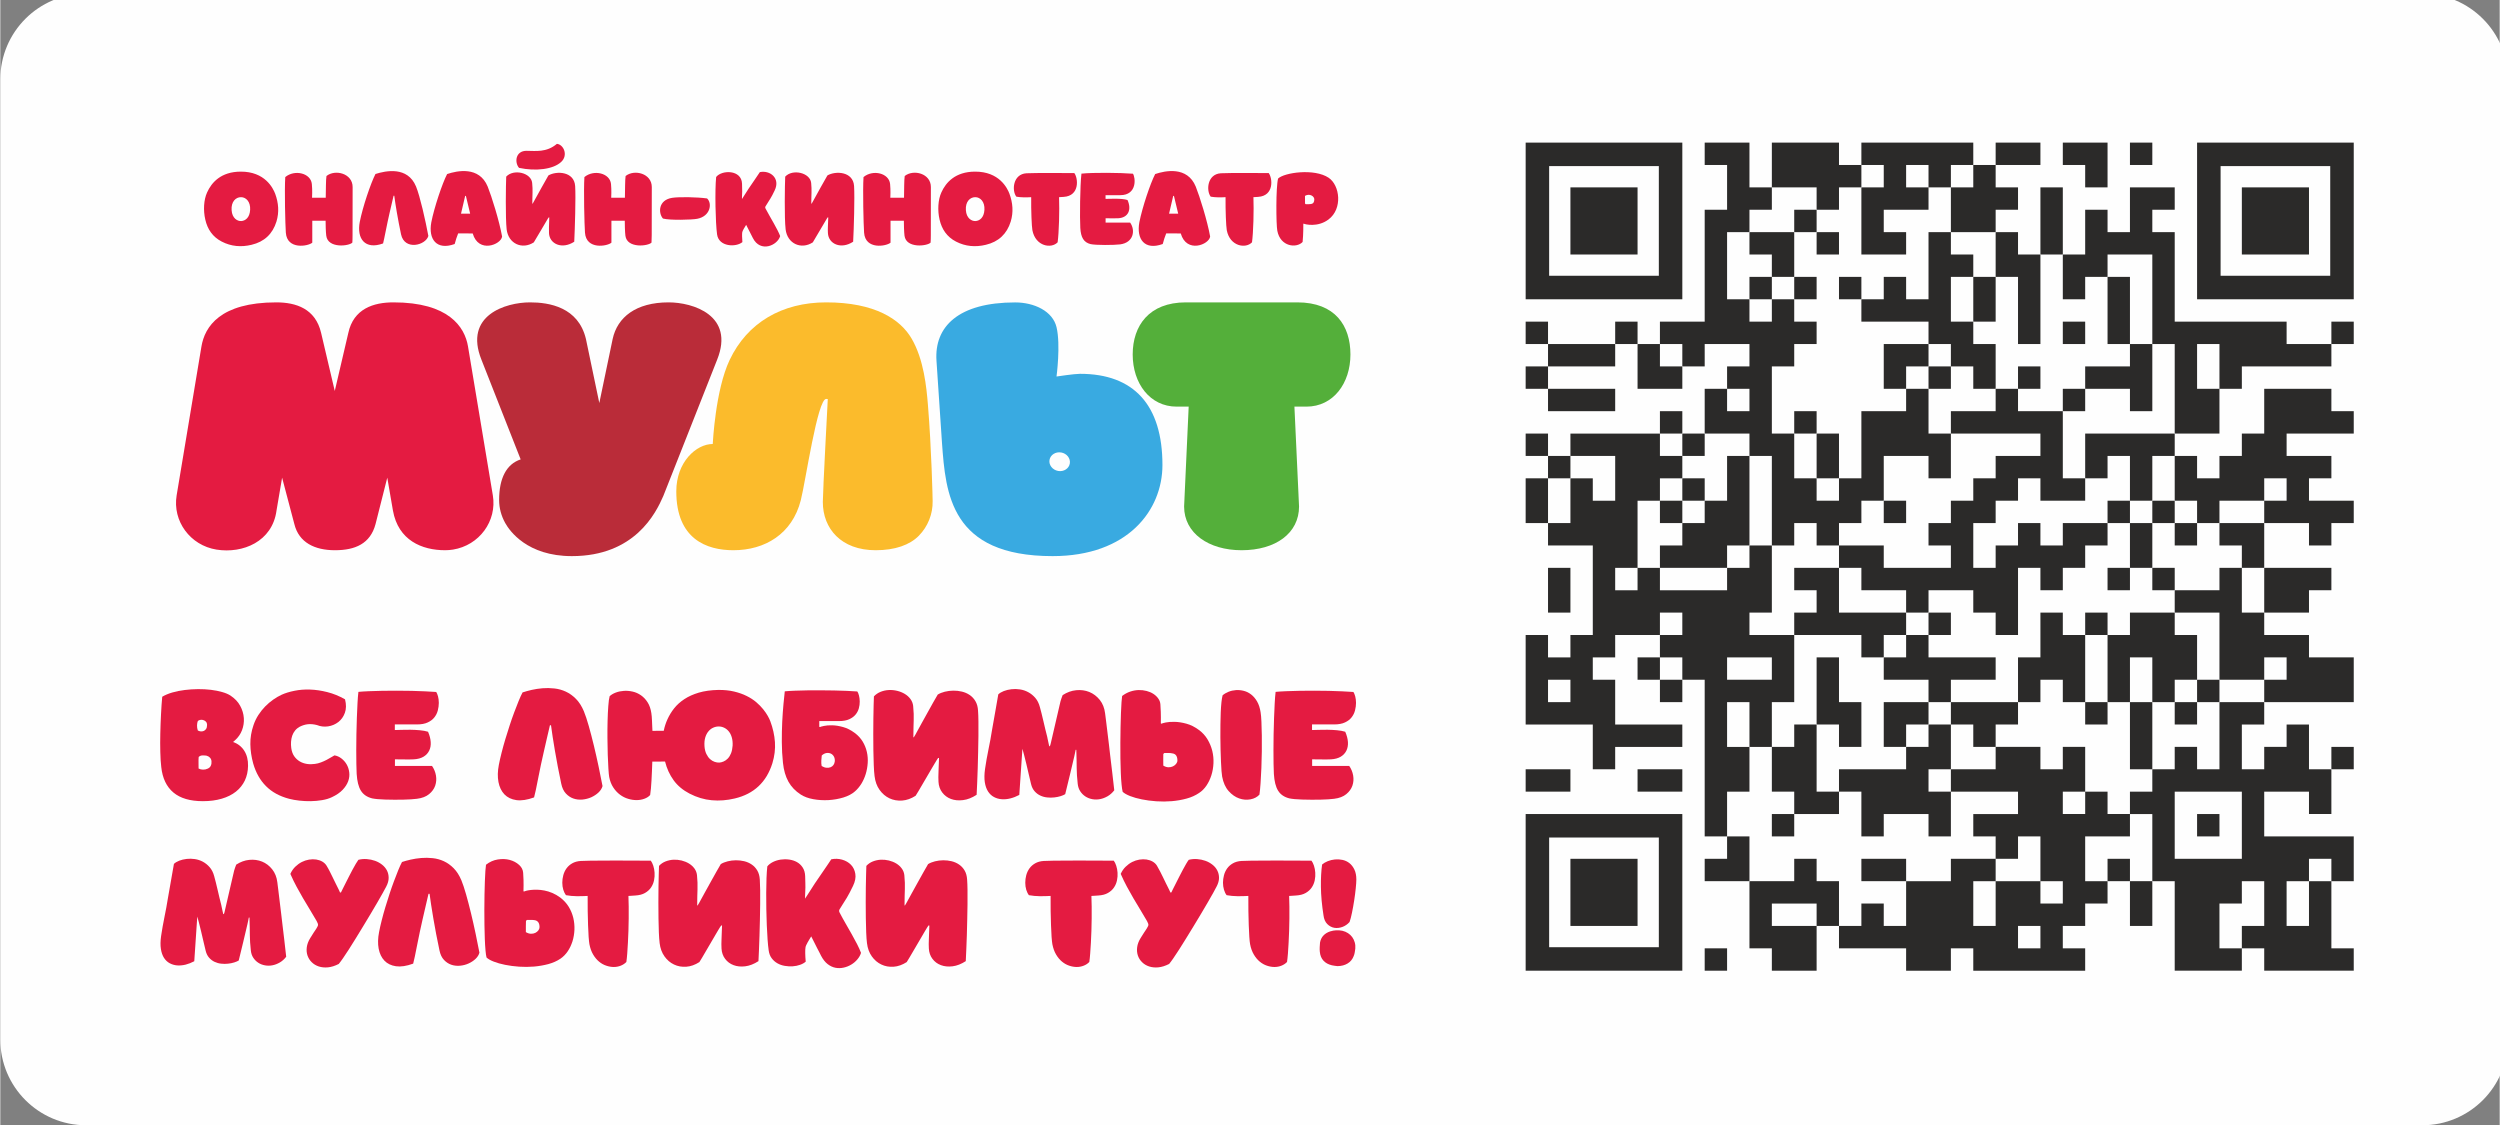 <?xml version="1.0" encoding="UTF-8"?> <!-- Creator: CorelDRAW 2020 (64-Bit) --> <svg xmlns="http://www.w3.org/2000/svg" xmlns:xlink="http://www.w3.org/1999/xlink" xmlns:xodm="http://www.corel.com/coreldraw/odm/2003" xml:space="preserve" width="962px" height="433px" style="shape-rendering:geometricPrecision; text-rendering:geometricPrecision; image-rendering:optimizeQuality; fill-rule:evenodd; clip-rule:evenodd" viewBox="0 0 962 433.11"><rect x="0" y="0" width="962" height="433.11" fill="#808080" stroke="none"/> <defs> <style type="text/css"> <![CDATA[ .fil0 {fill:#FEFEFE;fill-rule:nonzero} .fil1 {fill:#2B2A29;fill-rule:nonzero} .fil5 {fill:#FBBB2C;fill-rule:nonzero} .fil4 {fill:#BA2C39;fill-rule:nonzero} .fil2 {fill:#E41B41;fill-rule:nonzero} .fil3 {fill:#54AF3A;fill-rule:nonzero} .fil6 {fill:#39AAE1;fill-rule:nonzero} ]]> </style> </defs> <g id="Слой_x0020_1">  <path class="fil0" d="M0 400.1l0 -369.54c0,-18.23 14.78,-33.01 33.01,-33.01l899.17 0c18.23,0 33.01,14.78 33.01,33.01l0 369.54c0,18.23 -14.78,33.01 -33.01,33.01l-899.17 0c-18.23,0 -33.01,-14.78 -33.01,-33.01z"></path> <polygon class="fil1" points="768,63.5 785.23,63.5 785.23,54.89 768,54.89 "></polygon> <polygon class="fil1" points="819.69,63.5 828.3,63.5 828.3,54.89 819.69,54.89 "></polygon> <polygon class="fil1" points="699.09,72.12 699.09,80.73 707.7,80.73 707.7,72.12 716.32,72.12 716.32,63.5 707.7,63.5 707.7,54.89 681.86,54.89 681.86,72.12 "></polygon> <polygon class="fil1" points="724.93,72.12 716.32,72.12 716.32,97.96 733.54,97.96 733.54,89.35 724.93,89.35 724.93,80.73 742.16,80.73 742.16,72.12 733.54,72.12 733.54,63.5 742.16,63.5 742.16,72.12 750.77,72.12 750.77,63.5 759.39,63.5 759.39,54.89 716.32,54.89 716.32,63.5 724.93,63.5 "></polygon> <polygon class="fil1" points="802.46,72.12 811.07,72.12 811.07,54.89 793.85,54.89 793.85,63.5 802.46,63.5 "></polygon> <polygon class="fil1" points="750.77,72.12 750.77,89.35 768,89.35 768,80.73 776.61,80.73 776.61,72.12 768,72.12 768,63.5 759.39,63.5 759.39,72.12 "></polygon> <polygon class="fil1" points="690.47,89.35 699.09,89.35 699.09,80.73 690.47,80.73 "></polygon> <polygon class="fil1" points="681.86,97.96 681.86,106.57 690.47,106.57 690.47,89.35 673.24,89.35 673.24,97.96 "></polygon> <polygon class="fil1" points="699.09,97.96 707.7,97.96 707.7,89.35 699.09,89.35 "></polygon> <polygon class="fil1" points="742.16,115.19 733.54,115.19 733.54,106.57 724.93,106.57 724.93,115.19 716.32,115.19 716.32,123.8 742.16,123.8 742.16,132.42 750.77,132.42 750.77,141.03 759.39,141.03 759.39,149.65 768,149.65 768,132.42 759.39,132.42 759.39,123.8 750.77,123.8 750.77,106.57 759.39,106.57 759.39,97.96 750.77,97.96 750.77,89.35 742.16,89.35 "></polygon> <polygon class="fil1" points="785.23,97.96 793.85,97.96 793.85,72.12 785.23,72.12 "></polygon> <polygon class="fil1" points="768,106.57 776.61,106.57 776.61,132.42 785.23,132.42 785.23,97.96 776.61,97.96 776.61,89.35 768,89.35 "></polygon> <polygon class="fil1" points="673.24,115.19 681.86,115.19 681.86,106.57 673.24,106.57 "></polygon> <polygon class="fil1" points="690.47,115.19 699.09,115.19 699.09,106.57 690.47,106.57 "></polygon> <polygon class="fil1" points="707.7,115.19 716.32,115.19 716.32,106.57 707.7,106.57 "></polygon> <polygon class="fil1" points="759.39,123.8 768,123.8 768,106.57 759.39,106.57 "></polygon> <polygon class="fil1" points="811.07,132.42 819.69,132.42 819.69,106.57 811.07,106.57 "></polygon> <polygon class="fil1" points="587.1,132.42 595.71,132.42 595.71,123.8 587.1,123.8 "></polygon> <polygon class="fil1" points="621.56,132.42 630.17,132.42 630.17,123.8 621.56,123.8 "></polygon> <polygon class="fil1" points="793.85,132.42 802.46,132.42 802.46,123.8 793.85,123.8 "></polygon> <polygon class="fil1" points="897.22,132.42 905.83,132.42 905.83,123.8 897.22,123.8 "></polygon> <polygon class="fil1" points="595.71,141.03 621.56,141.03 621.56,132.42 595.71,132.42 "></polygon> <polygon class="fil1" points="638.78,132.42 630.17,132.42 630.17,149.65 647.4,149.65 647.4,141.03 638.78,141.03 "></polygon> <polygon class="fil1" points="742.16,141.03 742.16,132.42 724.93,132.42 724.93,149.65 733.54,149.65 733.54,141.03 "></polygon> <polygon class="fil1" points="819.69,141.03 802.46,141.03 802.46,149.65 819.69,149.65 819.69,158.26 828.3,158.26 828.3,132.42 819.69,132.42 "></polygon> <polygon class="fil1" points="879.99,132.42 879.99,123.8 836.92,123.8 836.92,89.35 828.3,89.35 828.3,80.73 836.92,80.73 836.92,72.12 819.69,72.12 819.69,89.35 811.07,89.35 811.07,80.73 802.46,80.73 802.46,97.96 793.85,97.96 793.85,115.19 802.46,115.19 802.46,106.57 811.07,106.57 811.07,97.96 828.3,97.96 828.3,132.42 836.92,132.42 836.92,166.88 854.14,166.88 854.14,149.65 845.53,149.65 845.53,132.42 854.14,132.42 854.14,149.65 862.76,149.65 862.76,141.03 897.22,141.03 897.22,132.42 "></polygon> <polygon class="fil1" points="587.1,149.65 595.71,149.65 595.71,141.03 587.1,141.03 "></polygon> <polygon class="fil1" points="742.16,149.65 750.77,149.65 750.77,141.03 742.16,141.03 "></polygon> <polygon class="fil1" points="776.61,149.65 785.23,149.65 785.23,141.03 776.61,141.03 "></polygon> <polygon class="fil1" points="595.71,158.26 621.56,158.26 621.56,149.65 595.71,149.65 "></polygon> <polygon class="fil1" points="793.85,158.26 802.46,158.26 802.46,149.65 793.85,149.65 "></polygon> <polygon class="fil1" points="638.78,166.88 647.4,166.88 647.4,158.26 638.78,158.26 "></polygon> <polygon class="fil1" points="673.24,166.88 673.24,175.49 681.86,175.49 681.86,209.95 690.47,209.95 690.47,201.33 699.09,201.33 699.09,209.95 707.7,209.95 707.7,201.33 716.32,201.33 716.32,192.72 724.93,192.72 724.93,175.49 742.16,175.49 742.16,184.1 750.77,184.1 750.77,166.88 742.16,166.88 742.16,149.65 733.54,149.65 733.54,158.26 716.32,158.26 716.32,184.1 707.7,184.1 707.7,192.72 699.09,192.72 699.09,184.1 690.47,184.1 690.47,166.88 681.86,166.88 681.86,141.03 690.47,141.03 690.47,132.42 699.09,132.42 699.09,123.8 690.47,123.8 690.47,115.19 681.86,115.19 681.86,123.8 673.24,123.8 673.24,115.19 664.63,115.19 664.63,89.35 673.24,89.35 673.24,80.73 681.86,80.73 681.86,72.12 673.24,72.12 673.24,54.89 656.01,54.89 656.01,63.5 664.63,63.5 664.63,80.73 656.01,80.73 656.01,123.8 638.78,123.8 638.78,132.42 647.4,132.42 647.4,141.03 656.01,141.03 656.01,132.42 673.24,132.42 673.24,141.03 664.63,141.03 664.63,149.65 673.24,149.65 673.24,158.26 664.63,158.26 664.63,149.65 656.01,149.65 656.01,166.88 "></polygon> <polygon class="fil1" points="690.47,166.88 699.09,166.88 699.09,158.26 690.47,158.26 "></polygon> <polygon class="fil1" points="776.61,158.26 776.61,149.65 768,149.65 768,158.26 750.77,158.26 750.77,166.88 785.23,166.88 785.23,175.49 768,175.49 768,184.1 759.39,184.1 759.39,192.72 750.77,192.72 750.77,201.33 742.16,201.33 742.16,209.95 750.77,209.95 750.77,218.56 724.93,218.56 724.93,209.95 707.7,209.95 707.7,218.56 716.32,218.56 716.32,227.18 733.54,227.18 733.54,235.79 742.16,235.79 742.16,227.18 759.39,227.18 759.39,235.79 768,235.79 768,244.41 776.61,244.41 776.61,218.56 785.23,218.56 785.23,227.18 793.85,227.18 793.85,218.56 802.46,218.56 802.46,209.95 811.07,209.95 811.07,201.33 793.85,201.33 793.85,209.95 785.23,209.95 785.23,201.33 776.61,201.33 776.61,209.95 768,209.95 768,218.56 759.39,218.56 759.39,201.33 768,201.33 768,192.72 776.61,192.72 776.61,184.1 785.23,184.1 785.23,192.72 802.46,192.72 802.46,184.1 793.85,184.1 793.85,158.26 "></polygon> <polygon class="fil1" points="587.1,175.49 595.71,175.49 595.71,166.88 587.1,166.88 "></polygon> <polygon class="fil1" points="647.4,175.49 656.01,175.49 656.01,166.88 647.4,166.88 "></polygon> <polygon class="fil1" points="699.09,184.1 707.7,184.1 707.7,166.88 699.09,166.88 "></polygon> <polygon class="fil1" points="802.46,166.88 802.46,184.1 811.07,184.1 811.07,175.49 819.69,175.49 819.69,192.72 828.3,192.72 828.3,175.49 836.92,175.49 836.92,166.88 "></polygon> <polygon class="fil1" points="595.71,184.1 604.33,184.1 604.33,175.49 595.71,175.49 "></polygon> <polygon class="fil1" points="587.1,201.33 595.71,201.33 595.71,184.1 587.1,184.1 "></polygon> <polygon class="fil1" points="647.4,192.72 656.01,192.72 656.01,184.1 647.4,184.1 "></polygon> <polygon class="fil1" points="836.92,192.72 845.53,192.72 845.53,201.33 854.14,201.33 854.14,192.72 871.37,192.72 871.37,184.1 879.99,184.1 879.99,192.72 871.37,192.72 871.37,201.33 888.6,201.33 888.6,209.95 897.22,209.95 897.22,201.33 905.83,201.33 905.83,192.72 888.6,192.72 888.6,184.1 897.22,184.1 897.22,175.49 879.99,175.49 879.99,166.88 905.83,166.88 905.83,158.26 897.22,158.26 897.22,149.65 871.37,149.65 871.37,166.88 862.76,166.88 862.76,175.49 854.14,175.49 854.14,184.1 845.53,184.1 845.53,175.49 836.92,175.49 "></polygon> <polygon class="fil1" points="638.78,201.33 647.4,201.33 647.4,192.72 638.78,192.72 "></polygon> <polygon class="fil1" points="673.24,175.49 664.63,175.49 664.63,192.72 656.01,192.72 656.01,201.33 647.4,201.33 647.4,209.95 638.78,209.95 638.78,218.56 664.63,218.56 664.63,209.95 673.24,209.95 "></polygon> <polygon class="fil1" points="724.93,201.33 733.54,201.33 733.54,192.72 724.93,192.72 "></polygon> <polygon class="fil1" points="811.07,201.33 819.69,201.33 819.69,192.72 811.07,192.72 "></polygon> <polygon class="fil1" points="828.3,201.33 836.92,201.33 836.92,192.72 828.3,192.72 "></polygon> <polygon class="fil1" points="836.92,209.95 845.53,209.95 845.53,201.33 836.92,201.33 "></polygon> <polygon class="fil1" points="854.14,201.33 854.14,209.95 862.76,209.95 862.76,218.56 871.37,218.56 871.37,201.33 "></polygon> <polygon class="fil1" points="819.69,218.56 828.3,218.56 828.3,201.33 819.69,201.33 "></polygon> <polygon class="fil1" points="811.07,227.18 819.69,227.18 819.69,218.56 811.07,218.56 "></polygon> <polygon class="fil1" points="828.3,227.18 836.92,227.18 836.92,218.56 828.3,218.56 "></polygon> <polygon class="fil1" points="595.71,235.79 604.33,235.79 604.33,218.56 595.71,218.56 "></polygon> <polygon class="fil1" points="862.76,218.56 854.14,218.56 854.14,227.18 836.92,227.18 836.92,235.79 854.14,235.79 854.14,261.63 871.37,261.63 871.37,253.02 879.99,253.02 879.99,261.63 871.37,261.63 871.37,270.25 905.83,270.25 905.83,253.02 888.6,253.02 888.6,244.41 871.37,244.41 871.37,235.79 862.76,235.79 "></polygon> <polygon class="fil1" points="871.37,235.79 888.6,235.79 888.6,227.18 897.22,227.18 897.22,218.56 871.37,218.56 "></polygon> <polygon class="fil1" points="716.32,244.41 716.32,253.02 724.93,253.02 724.93,244.41 733.54,244.41 733.54,235.79 707.7,235.79 707.7,218.56 690.47,218.56 690.47,227.18 699.09,227.18 699.09,235.79 690.47,235.79 690.47,244.41 "></polygon> <polygon class="fil1" points="742.16,244.41 750.77,244.41 750.77,235.79 742.16,235.79 "></polygon> <polygon class="fil1" points="802.46,244.41 811.07,244.41 811.07,235.79 802.46,235.79 "></polygon> <polygon class="fil1" points="819.69,235.79 819.69,244.41 811.07,244.41 811.07,270.25 819.69,270.25 819.69,253.02 828.3,253.02 828.3,270.25 836.92,270.25 836.92,261.63 845.53,261.63 845.53,244.41 836.92,244.41 836.92,235.79 "></polygon> <polygon class="fil1" points="733.54,253.02 724.93,253.02 724.93,261.63 742.16,261.63 742.16,270.25 750.77,270.25 750.77,261.63 768,261.63 768,253.02 742.16,253.02 742.16,244.41 733.54,244.41 "></polygon> <polygon class="fil1" points="630.17,261.63 638.78,261.63 638.78,253.02 630.17,253.02 "></polygon> <polygon class="fil1" points="638.78,270.25 647.4,270.25 647.4,261.63 638.78,261.63 "></polygon> <polygon class="fil1" points="785.23,261.63 793.85,261.63 793.85,270.25 802.46,270.25 802.46,244.41 793.85,244.41 793.85,235.79 785.23,235.79 785.23,253.02 776.61,253.02 776.61,270.25 785.23,270.25 "></polygon> <polygon class="fil1" points="845.53,270.25 854.14,270.25 854.14,261.63 845.53,261.63 "></polygon> <polygon class="fil1" points="724.93,270.25 724.93,287.48 733.54,287.48 733.54,278.86 742.16,278.86 742.16,270.25 "></polygon> <polygon class="fil1" points="776.61,278.86 776.61,270.25 750.77,270.25 750.77,278.86 759.39,278.86 759.39,287.48 768,287.48 768,278.86 "></polygon> <polygon class="fil1" points="802.46,278.86 811.07,278.86 811.07,270.25 802.46,270.25 "></polygon> <polygon class="fil1" points="836.92,278.86 845.53,278.86 845.53,270.25 836.92,270.25 "></polygon> <path class="fil1" d="M862.76 330.55l-25.84 0 0 -25.85 25.84 0 0 25.85zm-8.62 -60.3l0 25.84 -8.61 0 0 -8.61 -8.61 0 0 8.61 -8.62 0 0 8.61 -8.61 0 0 8.62 8.61 0 0 25.84 8.62 0 0 34.46 25.84 0 0 -8.61 -8.62 0 0 -17.23 8.62 0 0 -8.62 8.61 0 0 17.23 -8.61 0 0 8.62 8.61 0 0 8.61 34.46 0 0 -8.61 -8.61 0 0 -25.85 -8.62 0 0 17.23 -8.61 0 0 -17.23 8.61 0 0 -8.61 8.62 0 0 8.61 8.61 0 0 -17.23 -34.46 0 0 -17.23 17.23 0 0 8.62 8.62 0 0 -17.23 -8.62 0 0 -17.23 -8.61 0 0 8.62 -8.62 0 0 8.61 -8.61 0 0 -17.23 8.61 0 0 -8.61 -17.23 0z"></path> <polygon class="fil1" points="707.7,287.48 716.32,287.48 716.32,270.25 707.7,270.25 707.7,253.02 699.09,253.02 699.09,278.86 707.7,278.86 "></polygon> <polygon class="fil1" points="750.77,278.86 742.16,278.86 742.16,287.48 733.54,287.48 733.54,296.09 707.7,296.09 707.7,304.7 716.32,304.7 716.32,321.93 724.93,321.93 724.93,313.32 742.16,313.32 742.16,321.93 750.77,321.93 750.77,304.7 742.16,304.7 742.16,296.09 750.77,296.09 "></polygon> <polygon class="fil1" points="819.69,296.09 828.3,296.09 828.3,270.25 819.69,270.25 "></polygon> <polygon class="fil1" points="897.22,296.09 905.83,296.09 905.83,287.48 897.22,287.48 "></polygon> <polygon class="fil1" points="587.1,304.7 604.33,304.7 604.33,296.09 587.1,296.09 "></polygon> <polygon class="fil1" points="630.17,304.7 647.4,304.7 647.4,296.09 630.17,296.09 "></polygon> <polygon class="fil1" points="699.09,278.86 690.47,278.86 690.47,287.48 681.86,287.48 681.86,304.7 690.47,304.7 690.47,313.32 707.7,313.32 707.7,304.7 699.09,304.7 "></polygon> <path class="fil1" d="M664.63 253.02l17.23 0 0 8.61 -17.23 0 0 -8.61zm-60.3 17.23l-8.62 0 0 -8.62 8.62 0 0 8.62zm60.3 34.45l8.61 0 0 -17.22 -8.61 0 0 -17.23 8.61 0 0 17.23 8.62 0 0 -17.23 8.61 0 0 -25.84 -17.23 0 0 -8.62 8.62 0 0 -25.84 -8.62 0 0 8.61 -8.61 0 0 8.62 -25.85 0 0 -8.62 -8.61 0 0 8.62 -8.61 0 0 -8.62 8.61 0 0 -25.84 8.61 0 0 -8.62 8.62 0 0 -8.61 -8.62 0 0 -8.61 -34.45 0 0 8.61 17.23 0 0 17.23 -8.62 0 0 -8.62 -8.61 0 0 17.23 -8.62 0 0 8.62 17.23 0 0 34.46 -8.61 0 0 8.61 -8.62 0 0 -8.61 -8.61 0 0 34.45 25.84 0 0 17.23 8.62 0 0 -8.61 25.84 0 0 -8.62 -25.84 0 0 -17.23 -8.62 0 0 -8.61 8.62 0 0 -8.61 17.22 0 0 -8.62 8.62 0 0 8.62 -8.62 0 0 8.61 8.62 0 0 8.61 8.61 0 0 60.3 8.62 0 0 -17.23z"></path> <polygon class="fil1" points="681.86,321.93 690.47,321.93 690.47,313.32 681.86,313.32 "></polygon> <polygon class="fil1" points="845.53,321.93 854.14,321.93 854.14,313.32 845.53,313.32 "></polygon> <polygon class="fil1" points="673.24,321.93 664.63,321.93 664.63,330.55 656.01,330.55 656.01,339.16 673.24,339.16 "></polygon> <polygon class="fil1" points="716.32,339.16 733.54,339.16 733.54,330.55 716.32,330.55 "></polygon> <path class="fil1" d="M785.23 365.01l-8.62 0 0 -8.62 8.62 0 0 8.62zm17.23 -43.08l17.23 0 0 -8.61 -8.62 0 0 -8.62 -8.61 0 0 8.62 -8.61 0 0 -8.62 8.61 0 0 -17.22 -8.61 0 0 8.61 -8.62 0 0 -8.61 -17.23 0 0 8.61 -17.23 0 0 8.61 25.84 0 0 8.62 -17.22 0 0 8.61 8.61 0 0 8.62 8.61 0 0 -8.62 8.62 0 0 17.23 8.62 0 0 8.62 -8.62 0 0 -8.62 -17.23 0 0 17.23 -8.61 0 0 -17.23 8.61 0 0 -8.61 -17.23 0 0 8.61 -17.23 0 0 17.23 -8.61 0 0 -8.61 -8.61 0 0 8.61 -8.62 0 0 8.62 25.84 0 0 8.61 17.23 0 0 -8.61 8.62 0 0 8.61 43.07 0 0 -8.61 -8.61 0 0 -8.62 8.61 0 0 -8.61 8.61 0 0 -8.62 -8.61 0 0 -17.23z"></path> <polygon class="fil1" points="811.07,339.16 819.69,339.16 819.69,330.55 811.07,330.55 "></polygon> <polygon class="fil1" points="707.7,339.16 699.09,339.16 699.09,330.55 690.47,330.55 690.47,339.16 673.24,339.16 673.24,365.01 681.86,365.01 681.86,373.62 699.09,373.62 699.09,356.39 681.86,356.39 681.86,347.78 699.09,347.78 699.09,356.39 707.7,356.39 "></polygon> <polygon class="fil1" points="819.69,356.39 828.3,356.39 828.3,339.16 819.69,339.16 "></polygon> <polygon class="fil1" points="656.01,373.62 664.63,373.62 664.63,365.01 656.01,365.01 "></polygon> <path class="fil1" d="M596.14 63.93l42.22 0 0 42.21 -42.22 0 0 -42.21zm51.26 51.26l0 -60.3 -60.3 0 0 60.3 60.3 0z"></path> <path class="fil1" d="M896.78 106.14l-42.2 0 0 -42.21 42.2 0 0 42.21zm-51.25 -51.25l0 60.3 60.3 0 0 -60.3 -60.3 0z"></path> <path class="fil1" d="M638.36 364.58l-42.22 0 0 -42.22 42.22 0 0 42.22zm-51.26 -51.26l0 60.3 60.3 0 0 -60.3 -60.3 0z"></path> <polygon class="fil1" points="604.33,97.96 630.17,97.96 630.17,72.12 604.33,72.12 "></polygon> <polygon class="fil1" points="862.76,97.96 888.6,97.96 888.6,72.12 862.76,72.12 "></polygon> <polygon class="fil1" points="604.33,356.39 630.17,356.39 630.17,330.55 604.33,330.55 "></polygon> <path class="fil2" d="M180.02 133.38c-1.27,-7.67 -7.56,-17 -28.71,-17 -7.63,0 -15.37,2.42 -17.38,11.82l-5.2 22.28 -5.25 -22.32c-2.16,-9.36 -9.67,-11.78 -17.25,-11.78 -21.58,0 -27.54,9.33 -28.82,17l-9.54 57.26c-1.66,9.92 5.21,19.28 15.35,20.9 10.12,1.61 21.5,-3.08 23.09,-15.03l2.15 -12.66 4.72 17.88c1.75,7.11 7.86,10.05 15.62,10.05 7.76,0 13.63,-2.49 15.63,-10.09l4.51 -17.84 2.18 12.66c2.04,11.46 11.14,15.27 20.08,15.27 1,0 2.01,-0.08 3.02,-0.24 10.13,-1.62 17,-10.98 15.35,-20.9l-9.55 -57.26z"></path> <path class="fil3" d="M499.2 116.38l-42.89 0c-14.17,0 -20.46,8.98 -20.46,20.06 0,11.09 6.6,20.07 16.92,20.07l4.63 0 -1.76 38.45c0,10.27 9.47,16.82 22.12,16.82 13.12,0 22.12,-6.55 22.12,-16.82l-1.78 -38.45 4.63 0c10.33,0 16.93,-8.98 16.93,-20.07 0,-11.08 -5.86,-20.06 -20.46,-20.06z"></path> <path class="fil4" d="M257.22 116.38c-12.65,0 -19.7,5.78 -21.52,14.04l-5.15 24.7 -5.16 -24.7c-2.94,-12.23 -14.15,-14.04 -21.51,-14.04 -9.34,0 -25.55,4.96 -18.7,22.06l15.1 38.38c-5.51,1.82 -8.29,7.3 -8.29,15.64 0,3 0.78,6.05 2.35,8.86 1.66,2.98 8.43,12.73 25.63,12.73 24.17,0 32.32,-16.45 35.22,-23.15 0.19,-0.47 20.72,-52.46 20.72,-52.46 6.85,-17.1 -9.39,-22.06 -18.69,-22.06z"></path> <path class="fil5" d="M350.75 130.31c-4.34,-7.43 -14.14,-13.93 -32.87,-13.93 -17.07,0 -30.36,7.83 -37.17,22.18 -5.48,11.57 -6.45,31.74 -6.5,32.33 -6.37,0 -14.03,6.97 -14.03,18.24 0,18.37 11.68,22.65 21.98,22.65 12.07,0 22.64,-6.2 25.95,-19.27 1.85,-7.27 6.42,-38.97 9.77,-38.97l0.61 0.06c0,0 -1.91,35.84 -1.91,39.6 0,10.26 7.05,18.58 20.35,18.58 7.42,0 13.11,-2.01 16.61,-5.58 3.49,-3.56 5.41,-8.39 5.31,-13.38 -0.01,-0.8 -0.41,-19.93 -1.84,-37.27 -0.53,-6.38 -1.52,-17.12 -6.26,-25.24z"></path> <path class="fil6" d="M411.65 178.39c-0.33,1.97 -2.34,3.26 -4.5,2.88 -2.15,-0.38 -3.65,-2.28 -3.32,-4.24 0.33,-1.96 2.35,-3.25 4.5,-2.87 2.16,0.37 3.64,2.27 3.32,4.23zm3.95 -34.51c-2.26,0 -9.07,1.04 -9.07,1.04 0,0 1.63,-12.09 0.02,-18.93 -1.45,-6.21 -8.55,-9.59 -15.94,-9.59 -21.87,0 -31.17,9.34 -30.28,22.46 0.06,0.87 2.07,31.03 2.12,31.65 1.42,19.4 3.19,43.54 42.57,43.54 28.92,0 42.28,-17.64 42.28,-35.07 0,-23.07 -11,-35.1 -31.7,-35.1z"></path> <path class="fil2" d="M502.16 75.39c0,1.16 0,1.95 0.02,2.89 0,0.13 0.19,0.32 0.3,0.32 0.69,0 1.37,0.03 2.06,-0.08 0.83,-0.16 1.21,-0.74 1.21,-1.81 0,-1.15 -1.78,-2.39 -3.59,-1.32zm-0.45 10.71c-0.02,-0.03 -0.02,-0.03 -0.05,0 -0.03,0 -0.08,0.02 -0.11,0.02 -0.03,0 -0.03,0.03 -0.03,0.06 0,0.5 0.03,4.01 -0.27,6.95 -2.31,2.49 -8.56,1.89 -9.74,-4.31 -0.47,-2.45 -0.58,-16.77 0.3,-20.1 2.38,-2.3 13.94,-4 19.46,-0.3 4.36,2.94 5.43,11.97 -0.06,16.06 -4.17,3.13 -9.08,1.86 -9.5,1.62zm-17.6 -10.32c-0.99,0.05 -1.68,0.11 -1.79,0.11 0.2,5.08 -0.03,13.61 -0.55,17.37 -2.38,2.55 -8.5,1.62 -9.71,-4.66 -0.28,-1.54 -0.52,-7.55 -0.47,-12.71 -1.84,0.11 -3.9,0.13 -5.71,-0.19 -1.78,-2.28 -1.4,-8.68 3.9,-9.01 3.54,-0.19 15.26,-0.05 18.42,-0.08 1.48,1.92 2.19,8.78 -4.09,9.17zm-30.75 6.45c-0.57,-2.31 -1.12,-4.59 -1.64,-6.84 -0.11,0.03 -0.2,0.03 -0.28,0.03 -0.49,2.22 -1.04,4.47 -1.59,6.81 1.24,0 2.36,0 3.51,0zm-8.86 -15.24c3.87,-1.31 12.35,-3.1 15.61,4.81 1.52,3.76 4.48,13.25 5.55,19.24 -0.39,3.1 -9.06,6.61 -11.31,-1.18 -1.78,-0.08 -3.78,0.03 -5.6,-0.03 -0.49,1.21 -0.96,2.64 -1.34,4.09 -7,2.55 -10.18,-1.89 -9,-8.34 1.12,-5.74 4.25,-15.05 6.09,-18.59zm-28.38 -0.16c4.58,-0.47 14.93,-0.36 19.82,0.03 1.01,1.45 1.72,8.26 -4.89,8.26 -1.48,0 -2.11,0 -5.65,0 0,0.44 0,0.88 0,1.43 1.59,0 6.12,-0.31 8.45,0.43 1.65,3.65 0.38,6.84 -3.65,7.03 -1.4,0.06 -2.22,0 -4.78,0 0,0.61 0,1.1 0,1.68 0.2,0 0.42,0 0.64,0 2.93,0 5.87,0 8.81,0 2.08,2.93 1.37,7.68 -3.85,8.37 -2.27,0.3 -9.44,0.35 -11.41,-0.11 -2.58,-0.66 -3.71,-2.5 -3.93,-6.23 -0.22,-3.76 -0.11,-16.25 0.44,-20.89zm-6.83 8.95c-0.99,0.05 -1.67,0.11 -1.78,0.11 0.19,5.08 -0.03,13.61 -0.55,17.37 -2.39,2.55 -8.51,1.62 -9.72,-4.66 -0.27,-1.54 -0.52,-7.55 -0.46,-12.71 -1.84,0.11 -3.9,0.13 -5.71,-0.19 -1.79,-2.28 -1.4,-8.68 3.89,-9.01 3.55,-0.19 15.27,-0.05 18.42,-0.08 1.48,1.92 2.19,8.78 -4.09,9.17zm-37.65 5.1c0.19,3.19 2.31,4.31 3.73,4.2 1.46,-0.08 3.24,-1.21 3.41,-4.31 0.19,-3.1 -1.57,-4.88 -3.52,-4.88 -2.03,0 -3.84,1.73 -3.62,4.99zm16.77 -6.31c1.29,3.51 1.59,7.08 0.49,10.71 -1.48,4.77 -4.69,7.79 -9.57,8.94 -3.96,0.96 -7.83,0.66 -11.48,-1.23 -3.48,-1.79 -5.48,-4.72 -6.34,-8.48 -0.82,-3.54 -0.6,-7.61 0.69,-10.43 1.73,-3.87 5.38,-7.99 12.93,-8.02 9.36,-0.05 12.46,6.34 13.28,8.51zm-40.58 1.54c0.08,-3.08 0.02,-6.89 0.27,-8.37 3.38,-2.69 10.07,-0.99 10.07,4.25 0,2.74 0,11.5 -0.02,18.47 0,0.96 -0.03,2.28 -0.09,2.91 -1.23,1.37 -9.41,2.36 -10.04,-2.64 -0.19,-1.42 -0.25,-4.58 -0.25,-5.76 -1.76,0 -3.32,0 -5.13,0 0,2.69 0,5.57 0,8.43 -1.51,1.37 -9.72,2.88 -10.18,-3.87 -0.22,-3.02 -0.55,-16.39 -0.22,-21.38 3.65,-3.02 9.82,-1.51 10.23,2.66 0.25,2.41 0.09,5.02 0.09,5.3 1.81,0 3.51,0 5.27,0zm-35.58 2.3c0.11,-0.22 0.25,-0.41 0.36,-0.6 2,-3.62 4.44,-8.1 5.74,-10.29 3.1,-1.81 9.9,-1.59 10.26,4.09 0.27,4.44 -0.08,16.52 -0.36,21.43 -4.72,3.08 -9.49,0.85 -9.71,-3.32 -0.09,-1.67 0.02,-2.64 0.13,-6.04 -0.08,0 -0.13,-0.02 -0.22,-0.02 -0.1,0.16 -0.22,0.3 -0.33,0.49 -0.63,0.99 -4.44,7.6 -5.4,9.14 -4.5,2.91 -9.8,0.49 -10.46,-5 -0.52,-4.42 -0.3,-17.31 -0.16,-20.31 2.88,-3.1 9.6,-1.48 9.99,2.42 0.3,3.1 0.05,4.11 0.05,7.96 0.03,0.03 0.06,0.03 0.11,0.05zm-24.24 -5.79c1.04,-1.56 3.32,-4.8 4.33,-6.37 3.9,-0.82 7.99,2.31 5.71,7.03 -1.42,3.02 -1.75,3.21 -3.48,6.07 -0.22,0.32 -0.22,0.57 -0.03,0.93 2,3.79 4.58,7.82 5.62,10.59 -1.04,3.6 -7.6,6.51 -10.51,0.74 -0.6,-1.15 -1.28,-2.52 -2.58,-5.07 -0.63,1.01 -1.42,2.28 -1.51,2.88 -0.1,0.58 -0.08,2.19 0.06,3.76 -2.36,2.03 -9.09,1.92 -9.75,-2.99 -0.62,-4.61 -0.87,-16.85 -0.35,-22.07 2.19,-2.8 9.77,-2.85 9.96,2.55 0.11,3.3 0.06,2.91 -0.02,5.3 0,0.16 0,0.3 0,0.63 0.93,-1.43 1.72,-2.72 2.55,-3.98zm-15.98 3.76c2.05,1.89 1.32,6.84 -3.78,7.83 -2.01,0.4 -10.47,0.64 -13.2,-0.09 -1.85,-2.09 -1.87,-7.14 3.56,-7.98 2.71,-0.42 9.62,-0.29 13.42,0.24zm-31.63 -0.27c0.08,-3.08 0.03,-6.89 0.27,-8.37 3.38,-2.69 10.08,-0.99 10.08,4.25 0,2.74 0,11.5 -0.03,18.47 0,0.96 -0.03,2.28 -0.08,2.91 -1.24,1.37 -9.42,2.36 -10.05,-2.64 -0.19,-1.42 -0.24,-4.58 -0.24,-5.76 -1.76,0 -3.33,0 -5.14,0 0,2.69 0,5.57 0,8.43 -1.51,1.37 -9.71,2.88 -10.18,-3.87 -0.22,-3.02 -0.55,-16.39 -0.22,-21.38 3.65,-3.02 9.83,-1.51 10.24,2.66 0.24,2.41 0.08,5.02 0.08,5.3 1.81,0 3.51,0 5.27,0zm-26.17 -20.75c2.58,0.27 4.42,4.36 1.67,6.94 -3.05,2.91 -9.88,3.68 -16.25,2.31 -1.81,-2.06 -1.4,-6.62 2.94,-6.56 3.35,0 7.6,0.74 11.64,-2.69zm-9.36 23.05c0.14,-0.22 0.25,-0.41 0.35,-0.6 2.01,-3.62 4.45,-8.1 5.74,-10.29 3.1,-1.81 9.91,-1.59 10.29,4.09 0.28,4.44 -0.11,16.52 -0.35,21.43 -4.75,3.08 -9.53,0.85 -9.72,-3.32 -0.08,-1.67 0.03,-2.64 0.11,-6.04 -0.08,0 -0.14,-0.02 -0.19,-0.02 -0.14,0.16 -0.25,0.3 -0.36,0.49 -0.63,0.99 -4.42,7.6 -5.41,9.14 -4.5,2.91 -9.79,0.49 -10.45,-5 -0.5,-4.42 -0.3,-17.31 -0.17,-20.31 2.88,-3.1 9.61,-1.48 9.99,2.42 0.31,3.1 0.06,4.11 0.06,7.96 0.03,0.03 0.08,0.03 0.11,0.05zm-24.04 3.82c-0.57,-2.31 -1.12,-4.59 -1.64,-6.84 -0.11,0.03 -0.2,0.03 -0.28,0.03 -0.49,2.22 -1.04,4.47 -1.59,6.81 1.24,0 2.36,0 3.51,0zm-8.86 -15.24c3.87,-1.31 12.35,-3.1 15.61,4.81 1.52,3.76 4.48,13.25 5.55,19.24 -0.38,3.1 -9.06,6.61 -11.31,-1.18 -1.78,-0.08 -3.79,0.03 -5.6,-0.03 -0.49,1.21 -0.96,2.64 -1.34,4.09 -7,2.55 -10.19,-1.89 -9,-8.34 1.12,-5.74 4.25,-15.05 6.09,-18.59zm-22.18 15.1c0.03,0 0.06,0 0.09,0 -0.03,0 -0.06,0 -0.09,0zm14.96 8.73c-1.04,3.62 -9.14,5.71 -10.51,-0.6 -1.21,-5.71 -2.2,-11.64 -2.61,-14.88 -0.08,0 -0.16,0 -0.27,0 -0.52,2.22 -1.05,4.45 -1.57,6.75 -0.93,3.98 -2.06,10.13 -2.47,11.61 -6.97,2.55 -10.21,-1.87 -8.97,-8.29 1.1,-5.68 4.22,-14.9 6.04,-18.44 3.92,-1.26 12.37,-3.05 15.61,4.8 1.54,3.73 3.65,13.15 4.75,19.05zm-39.5 -14.71c0.08,-3.08 0.03,-6.89 0.28,-8.37 3.37,-2.69 10.07,-0.99 10.07,4.25 0,2.74 0,11.5 -0.03,18.47 0,0.96 -0.02,2.28 -0.08,2.91 -1.23,1.37 -9.41,2.36 -10.04,-2.64 -0.2,-1.42 -0.25,-4.58 -0.25,-5.76 -1.76,0 -3.32,0 -5.13,0 0,2.69 0,5.57 0,8.43 -1.51,1.37 -9.72,2.88 -10.18,-3.87 -0.22,-3.02 -0.55,-16.39 -0.22,-21.38 3.65,-3.02 9.82,-1.51 10.23,2.66 0.25,2.41 0.08,5.02 0.08,5.3 1.82,0 3.52,0 5.27,0zm-36.23 4.77c0.19,3.19 2.3,4.31 3.73,4.2 1.46,-0.08 3.24,-1.21 3.4,-4.31 0.19,-3.1 -1.56,-4.88 -3.51,-4.88 -2.03,0 -3.84,1.73 -3.62,4.99zm16.77 -6.31c1.29,3.51 1.59,7.08 0.49,10.71 -1.48,4.77 -4.69,7.79 -9.58,8.94 -3.95,0.96 -7.82,0.66 -11.47,-1.23 -3.49,-1.79 -5.49,-4.72 -6.34,-8.48 -0.83,-3.54 -0.6,-7.61 0.69,-10.43 1.73,-3.87 5.37,-7.99 12.92,-8.02 9.36,-0.05 12.46,6.34 13.29,8.51z"></path> <path class="fil2" d="M76.31 295.8c0.49,0.27 1.06,0.42 1.68,0.43 0.62,0.02 1.21,-0.1 1.76,-0.35 0.61,-0.25 1.03,-0.63 1.26,-1.14 0.24,-0.51 0.33,-1.1 0.27,-1.76 -0.05,-0.55 -0.25,-1.01 -0.6,-1.37 -0.34,-0.36 -0.78,-0.61 -1.3,-0.75 -0.42,-0.08 -0.93,-0.12 -1.54,-0.1 -0.61,0.01 -1.1,0.21 -1.49,0.6 -0.06,0.72 -0.08,1.45 -0.06,2.2 0.01,0.74 0.02,1.49 0.02,2.24zm-0.29 -14.64c0.33,0.19 0.7,0.3 1.11,0.35 0.42,0.04 0.81,-0.02 1.17,-0.17 0.36,-0.15 0.66,-0.42 0.91,-0.79 0.25,-0.37 0.37,-0.89 0.37,-1.55 -0.02,-0.59 -0.2,-1.02 -0.52,-1.31 -0.31,-0.29 -0.67,-0.48 -1.07,-0.58 -0.4,-0.1 -0.79,-0.1 -1.16,0 -0.38,0.1 -0.65,0.24 -0.81,0.43 -0.17,0.39 -0.27,0.93 -0.3,1.62 -0.02,0.69 0.08,1.36 0.3,2zm13.56 4.43c1.85,0.64 3.29,1.77 4.32,3.38 1.02,1.62 1.5,3.56 1.45,5.83 -0.03,2.08 -0.45,3.95 -1.24,5.63 -0.81,1.67 -1.95,3.09 -3.43,4.27 -1.48,1.17 -3.29,2.08 -5.43,2.71 -2.15,0.64 -4.58,0.96 -7.28,0.96 -4.9,0 -8.68,-1.11 -11.33,-3.32 -2.65,-2.21 -4.22,-5.48 -4.69,-9.79 -0.19,-1.63 -0.32,-3.58 -0.37,-5.83 -0.06,-2.25 -0.06,-4.61 0,-7.07 0.05,-2.46 0.15,-4.92 0.27,-7.39 0.12,-2.46 0.28,-4.73 0.47,-6.8 1.11,-0.66 2.41,-1.21 3.9,-1.64 1.5,-0.43 3.08,-0.75 4.75,-0.95 1.68,-0.21 3.39,-0.32 5.13,-0.34 1.74,-0.01 3.4,0.08 4.98,0.27 1.58,0.2 3.02,0.48 4.33,0.86 1.31,0.37 2.39,0.83 3.22,1.38 1.66,1.11 2.89,2.42 3.71,3.95 0.82,1.52 1.28,3.08 1.39,4.68 0.11,1.61 -0.13,3.16 -0.7,4.67 -0.59,1.51 -1.46,2.77 -2.62,3.8 -0.11,0.11 -0.23,0.22 -0.35,0.33 -0.13,0.11 -0.29,0.25 -0.48,0.41z"></path> <path class="fil2" d="M121.9 279.08c-1.28,-0.33 -2.44,-0.44 -3.49,-0.33 -1.05,0.11 -2.1,0.43 -3.15,0.95 -0.72,0.39 -1.32,0.88 -1.8,1.47 -0.49,0.6 -0.85,1.26 -1.11,2 -0.24,0.73 -0.4,1.5 -0.45,2.32 -0.06,0.81 -0.03,1.62 0.08,2.42 0.17,1.25 0.54,2.29 1.12,3.14 0.59,0.84 1.29,1.51 2.14,2.01 0.84,0.5 1.77,0.82 2.8,0.98 1.02,0.15 2.06,0.14 3.11,-0.02 0.72,-0.09 1.47,-0.28 2.24,-0.57 0.77,-0.29 1.5,-0.61 2.18,-0.97 0.68,-0.36 1.29,-0.71 1.84,-1.04 0.56,-0.33 0.96,-0.56 1.21,-0.7 0.97,0.16 1.86,0.56 2.69,1.2 0.83,0.64 1.5,1.41 2.02,2.32 0.51,0.91 0.84,1.92 0.97,3.03 0.14,1.11 0.01,2.23 -0.39,3.36 -0.41,1.14 -1.11,2.24 -2.12,3.32 -1.01,1.08 -2.4,2.03 -4.16,2.86 -1.11,0.53 -2.37,0.91 -3.78,1.14 -1.41,0.24 -2.86,0.37 -4.34,0.4 -1.48,0.02 -2.94,-0.04 -4.39,-0.21 -1.46,-0.16 -2.78,-0.4 -3.97,-0.71 -3.65,-0.96 -6.61,-2.58 -8.87,-4.85 -2.27,-2.26 -3.92,-5.17 -4.94,-8.71 -0.69,-2.49 -1.06,-4.97 -1.1,-7.42 -0.04,-2.47 0.37,-4.93 1.22,-7.39 0.47,-1.38 1.09,-2.67 1.87,-3.88 0.78,-1.2 1.65,-2.29 2.61,-3.28 0.97,-0.98 2,-1.86 3.09,-2.63 1.1,-0.77 2.2,-1.41 3.3,-1.91 1.36,-0.61 2.97,-1.11 4.86,-1.49 1.88,-0.39 3.88,-0.55 6.01,-0.48 2.13,0.07 4.35,0.39 6.66,0.98 2.31,0.58 4.58,1.5 6.82,2.78 0.5,1.98 0.48,3.72 -0.06,5.2 -0.54,1.48 -1.38,2.66 -2.53,3.55 -1.15,0.88 -2.46,1.44 -3.94,1.66 -1.48,0.22 -2.9,0.05 -4.25,-0.5z"></path> <path class="fil2" d="M137.16 297.87c-0.05,-0.94 -0.09,-2.21 -0.12,-3.81 -0.03,-1.61 -0.04,-3.39 -0.04,-5.33 0,-1.95 0.02,-4 0.06,-6.14 0.04,-2.15 0.1,-4.23 0.17,-6.25 0.07,-2.02 0.15,-3.91 0.25,-5.66 0.09,-1.76 0.21,-3.22 0.35,-4.38 1.16,-0.11 2.53,-0.2 4.1,-0.26 1.58,-0.08 3.28,-0.13 5.09,-0.15 1.81,-0.03 3.68,-0.04 5.62,-0.04 1.93,0 3.82,0.02 5.64,0.06 1.83,0.04 3.55,0.1 5.18,0.18 1.64,0.09 3.07,0.17 4.32,0.25 0.25,0.36 0.48,0.93 0.69,1.68 0.2,0.77 0.31,1.61 0.31,2.53 0,0.93 -0.13,1.88 -0.38,2.87 -0.25,0.98 -0.68,1.87 -1.31,2.67 -0.62,0.81 -1.47,1.46 -2.57,1.97 -1.09,0.52 -2.47,0.77 -4.12,0.77l-8.55 0 0 2.16c0.61,0 1.45,-0.02 2.53,-0.07 1.08,-0.04 2.23,-0.05 3.44,-0.04 1.22,0.02 2.44,0.08 3.65,0.19 1.22,0.11 2.27,0.31 3.16,0.58 0.6,1.38 0.95,2.7 1.03,3.94 0.09,1.25 -0.11,2.35 -0.58,3.32 -0.47,0.97 -1.2,1.75 -2.19,2.35 -1,0.59 -2.26,0.93 -3.78,1.01 -0.53,0.03 -1.02,0.04 -1.47,0.04 -0.46,0 -0.95,0 -1.48,0 -0.52,0 -1.12,0 -1.8,-0.02 -0.68,-0.01 -1.5,-0.02 -2.47,-0.02l0 2.53 14.27 0c0.78,1.11 1.28,2.34 1.52,3.7 0.23,1.35 0.13,2.65 -0.29,3.89 -0.43,1.25 -1.22,2.34 -2.37,3.28 -1.15,0.94 -2.7,1.54 -4.66,1.78 -0.59,0.09 -1.35,0.16 -2.29,0.21 -0.94,0.06 -1.96,0.1 -3.07,0.13 -1.11,0.02 -2.25,0.03 -3.44,0.02 -1.19,-0.02 -2.33,-0.04 -3.42,-0.06 -1.1,-0.03 -2.08,-0.09 -2.97,-0.17 -0.88,-0.09 -1.58,-0.18 -2.07,-0.29 -1.97,-0.5 -3.41,-1.49 -4.32,-2.97 -0.91,-1.48 -1.45,-3.63 -1.62,-6.45z"></path> <path class="fil2" d="M224.61 273.77c0.58,1.41 1.21,3.29 1.87,5.62 0.66,2.34 1.32,4.86 1.97,7.55 0.65,2.7 1.26,5.41 1.84,8.15 0.59,2.74 1.08,5.23 1.5,7.47 -0.25,0.91 -0.78,1.74 -1.58,2.49 -0.8,0.75 -1.73,1.35 -2.78,1.83 -1.05,0.46 -2.18,0.75 -3.4,0.87 -1.21,0.1 -2.36,-0.03 -3.44,-0.4 -1.08,-0.37 -2.05,-1.01 -2.91,-1.93 -0.85,-0.91 -1.45,-2.17 -1.78,-3.77 -0.47,-2.16 -0.91,-4.32 -1.31,-6.48 -0.4,-2.15 -0.77,-4.21 -1.12,-6.18 -0.34,-1.96 -0.64,-3.78 -0.89,-5.47 -0.25,-1.69 -0.46,-3.14 -0.62,-4.36l-0.42 0c-0.38,1.69 -0.78,3.38 -1.18,5.06 -0.4,1.69 -0.79,3.4 -1.18,5.15 -0.36,1.49 -0.73,3.14 -1.1,4.95 -0.37,1.82 -0.73,3.56 -1.06,5.23 -0.33,1.67 -0.63,3.18 -0.91,4.53 -0.28,1.34 -0.5,2.28 -0.67,2.84 -2.62,0.96 -4.9,1.31 -6.82,1.04 -1.92,-0.28 -3.45,-1.03 -4.6,-2.22 -1.15,-1.21 -1.91,-2.79 -2.29,-4.76 -0.37,-1.96 -0.32,-4.16 0.15,-6.59 0.28,-1.44 0.63,-3 1.06,-4.69 0.43,-1.69 0.9,-3.41 1.43,-5.17 0.52,-1.75 1.08,-3.51 1.66,-5.28 0.58,-1.78 1.16,-3.46 1.76,-5.05 0.6,-1.58 1.16,-3.05 1.7,-4.37 0.54,-1.33 1.05,-2.43 1.52,-3.32 0.99,-0.33 2.15,-0.65 3.46,-0.96 1.31,-0.3 2.71,-0.51 4.19,-0.64 1.48,-0.12 2.99,-0.1 4.54,0.07 1.55,0.16 3.03,0.57 4.44,1.22 1.41,0.65 2.72,1.58 3.92,2.8 1.21,1.22 2.22,2.81 3.05,4.77z"></path> <path class="fil2" d="M281.86 287c0.06,-1.19 -0.05,-2.24 -0.31,-3.15 -0.26,-0.91 -0.64,-1.68 -1.14,-2.3 -0.5,-0.63 -1.09,-1.1 -1.76,-1.43 -0.68,-0.34 -1.39,-0.5 -2.14,-0.5 -0.75,0 -1.47,0.16 -2.16,0.48 -0.69,0.31 -1.3,0.79 -1.82,1.43 -0.53,0.63 -0.93,1.42 -1.21,2.36 -0.27,0.94 -0.37,2.04 -0.29,3.28 0.08,1.19 0.33,2.2 0.73,3.03 0.4,0.83 0.88,1.49 1.43,1.99 0.55,0.49 1.14,0.85 1.76,1.05 0.63,0.21 1.21,0.3 1.77,0.28 0.52,-0.03 1.08,-0.17 1.66,-0.42 0.58,-0.25 1.12,-0.63 1.62,-1.14 0.49,-0.51 0.91,-1.18 1.24,-1.99 0.33,-0.82 0.54,-1.81 0.62,-2.97zm14.52 -9.37c0.99,2.65 1.58,5.32 1.77,8 0.18,2.69 -0.15,5.4 -0.98,8.13 -1.14,3.63 -2.9,6.58 -5.31,8.84 -2.41,2.27 -5.46,3.85 -9.17,4.73 -3.02,0.72 -5.97,0.95 -8.88,0.68 -2.9,-0.26 -5.73,-1.11 -8.5,-2.54 -2.57,-1.33 -4.62,-3.04 -6.14,-5.13 -1.52,-2.09 -2.63,-4.5 -3.32,-7.24 -0.8,0.03 -1.62,0.04 -2.45,0.04 -0.83,0 -1.64,0 -2.45,0 -0.05,1.25 -0.1,2.49 -0.14,3.72 -0.04,1.23 -0.1,2.4 -0.17,3.52 -0.06,1.12 -0.14,2.16 -0.22,3.11 -0.09,0.96 -0.18,1.79 -0.3,2.51 -0.58,0.64 -1.33,1.12 -2.26,1.45 -0.92,0.34 -1.92,0.51 -2.98,0.51 -1.07,0 -2.15,-0.17 -3.26,-0.51 -1.11,-0.33 -2.15,-0.86 -3.13,-1.59 -0.98,-0.73 -1.84,-1.66 -2.57,-2.78 -0.74,-1.12 -1.26,-2.46 -1.56,-4.01 -0.11,-0.6 -0.21,-1.68 -0.31,-3.23 -0.1,-1.55 -0.18,-3.33 -0.25,-5.35 -0.07,-2.02 -0.11,-4.18 -0.12,-6.47 -0.02,-2.3 0,-4.49 0.06,-6.58 0.05,-2.08 0.14,-3.98 0.27,-5.68 0.12,-1.7 0.29,-2.97 0.52,-3.8 0.63,-0.58 1.43,-1.05 2.4,-1.41 0.97,-0.36 2.01,-0.57 3.12,-0.64 1.1,-0.07 2.22,0.03 3.36,0.29 1.13,0.26 2.18,0.73 3.17,1.41 0.98,0.68 1.83,1.57 2.55,2.7 0.72,1.11 1.2,2.5 1.45,4.17 0.06,0.33 0.11,0.75 0.15,1.26 0.04,0.51 0.07,1.07 0.1,1.68 0.03,0.61 0.05,1.25 0.08,1.93 0.03,0.68 0.06,1.33 0.09,1.97 0.66,-0.03 1.36,-0.04 2.09,-0.04 0.73,0 1.49,0 2.26,0 0.31,-1.52 0.78,-2.99 1.42,-4.4 0.66,-1.46 1.51,-2.87 2.56,-4.21 1.05,-1.34 2.37,-2.53 3.95,-3.57 1.57,-1.04 3.43,-1.87 5.57,-2.51 2.15,-0.63 4.65,-0.98 7.49,-1.04 2.24,-0.02 4.26,0.18 6.06,0.61 1.8,0.43 3.41,0.99 4.83,1.7 1.43,0.7 2.67,1.51 3.72,2.4 1.05,0.9 1.94,1.81 2.67,2.72 0.73,0.91 1.33,1.78 1.78,2.59 0.46,0.82 0.79,1.51 0.98,2.06z"></path> <path class="fil2" d="M316.13 294.84c0.64,0.39 1.24,0.61 1.82,0.66 0.59,0.06 1.11,0 1.58,-0.18 0.47,-0.18 0.85,-0.47 1.14,-0.87 0.29,-0.4 0.46,-0.88 0.52,-1.43 0.05,-0.69 -0.06,-1.3 -0.35,-1.83 -0.29,-0.52 -0.69,-0.9 -1.19,-1.14 -0.5,-0.23 -1.05,-0.3 -1.68,-0.21 -0.62,0.1 -1.22,0.41 -1.8,0.94 -0.05,0.58 -0.11,1.22 -0.17,1.93 -0.05,0.7 -0.01,1.41 0.13,2.13zm12.69 -12.77c1.3,0.96 2.33,2.08 3.09,3.33 0.76,1.26 1.3,2.6 1.62,4.01 0.32,1.41 0.43,2.84 0.33,4.29 -0.1,1.45 -0.35,2.86 -0.76,4.21 -0.42,1.36 -0.99,2.62 -1.7,3.78 -0.73,1.16 -1.56,2.14 -2.49,2.94 -1.14,1 -2.62,1.77 -4.44,2.33 -1.83,0.55 -3.74,0.88 -5.73,1 -1.99,0.1 -3.93,-0.01 -5.83,-0.36 -1.89,-0.34 -3.49,-0.93 -4.79,-1.76 -2.07,-1.33 -3.66,-2.98 -4.77,-4.96 -1.1,-1.98 -1.81,-4.4 -2.11,-7.28 -0.28,-2.63 -0.43,-5.3 -0.44,-8.03 -0.01,-2.72 0.04,-5.32 0.16,-7.8 0.13,-2.47 0.29,-4.73 0.48,-6.76 0.2,-2.03 0.36,-3.67 0.5,-4.92 1.11,-0.1 2.4,-0.19 3.88,-0.24 1.48,-0.06 3.05,-0.1 4.73,-0.13 1.67,-0.03 3.4,-0.03 5.18,-0.02 1.79,0.01 3.53,0.03 5.23,0.06 1.7,0.03 3.31,0.08 4.83,0.15 1.52,0.07 2.88,0.14 4.07,0.23 0.25,0.36 0.46,0.88 0.64,1.57 0.18,0.69 0.28,1.47 0.29,2.33 0.01,0.85 -0.1,1.72 -0.35,2.61 -0.25,0.89 -0.67,1.69 -1.27,2.41 -0.59,0.71 -1.4,1.31 -2.44,1.78 -1.04,0.47 -2.35,0.7 -3.92,0.7l-7.59 0 0 2.16 0.08 0.08c0.02,0 0.05,0.01 0.06,0.03 0.01,0.01 0.04,0.02 0.06,0.02l0.09 0c0.13,-0.09 0.63,-0.23 1.49,-0.42 0.86,-0.19 1.92,-0.28 3.19,-0.25 1.28,0.03 2.66,0.25 4.17,0.67 1.51,0.41 3,1.16 4.46,2.24z"></path> <path class="fil2" d="M351.43 283.72l0.17 0.09c0.08,-0.17 0.17,-0.33 0.27,-0.48 0.09,-0.15 0.19,-0.3 0.27,-0.43 0.74,-1.36 1.53,-2.78 2.34,-4.28 0.82,-1.49 1.61,-2.93 2.39,-4.31 0.77,-1.38 1.5,-2.68 2.17,-3.9 0.68,-1.22 1.27,-2.24 1.77,-3.07 0.77,-0.47 1.68,-0.84 2.73,-1.1 1.06,-0.26 2.14,-0.4 3.26,-0.41 1.12,-0.02 2.23,0.11 3.32,0.37 1.09,0.26 2.09,0.7 2.99,1.31 0.9,0.61 1.64,1.4 2.21,2.38 0.59,0.98 0.92,2.19 1,3.63 0.09,1.11 0.13,2.51 0.15,4.21 0.01,1.7 0.01,3.55 0,5.54 -0.02,1.99 -0.05,4.06 -0.11,6.2 -0.05,2.14 -0.11,4.23 -0.16,6.24 -0.06,2.02 -0.13,3.92 -0.21,5.69 -0.08,1.77 -0.15,3.27 -0.21,4.52 -1.79,1.16 -3.55,1.85 -5.27,2.05 -1.71,0.21 -3.25,0.06 -4.62,-0.45 -1.37,-0.51 -2.49,-1.35 -3.36,-2.51 -0.87,-1.16 -1.35,-2.53 -1.43,-4.11 -0.03,-0.64 -0.05,-1.22 -0.05,-1.76 0,-0.54 0.02,-1.15 0.05,-1.81 0.02,-0.66 0.06,-1.43 0.08,-2.3 0.03,-0.87 0.07,-1.96 0.13,-3.26 -0.06,0 -0.11,0 -0.17,-0.02 -0.06,-0.01 -0.11,-0.02 -0.16,-0.02 -0.09,0.14 -0.17,0.26 -0.26,0.38 -0.08,0.11 -0.16,0.23 -0.25,0.37 -0.16,0.25 -0.44,0.71 -0.84,1.39 -0.41,0.68 -0.86,1.46 -1.38,2.34 -0.51,0.89 -1.07,1.84 -1.67,2.86 -0.61,1.03 -1.19,2.01 -1.73,2.95 -0.53,0.94 -1.03,1.79 -1.49,2.55 -0.46,0.76 -0.81,1.34 -1.06,1.72 -1.71,1.11 -3.45,1.72 -5.2,1.85 -1.76,0.12 -3.38,-0.17 -4.88,-0.87 -1.49,-0.71 -2.75,-1.78 -3.79,-3.24 -1.04,-1.45 -1.68,-3.21 -1.93,-5.29 -0.14,-1.1 -0.25,-2.53 -0.31,-4.27 -0.07,-1.74 -0.12,-3.62 -0.15,-5.64 -0.03,-2.02 -0.04,-4.1 -0.04,-6.24 0,-2.15 0.01,-4.17 0.04,-6.06 0.03,-1.9 0.06,-3.6 0.1,-5.11 0.05,-1.5 0.08,-2.63 0.11,-3.38 0.72,-0.77 1.58,-1.36 2.59,-1.76 1.01,-0.4 2.05,-0.63 3.13,-0.68 1.08,-0.06 2.16,0.05 3.24,0.31 1.08,0.26 2.05,0.66 2.92,1.18 0.88,0.53 1.6,1.18 2.18,1.97 0.58,0.79 0.93,1.67 1.04,2.64 0.11,1.16 0.18,2.17 0.21,3.02 0.02,0.86 0.02,1.72 0,2.57 -0.03,0.86 -0.06,1.79 -0.08,2.79 -0.03,0.99 -0.05,2.21 -0.05,3.64z"></path> <path class="fil2" d="M403.99 287.21c0.06,-0.14 0.1,-0.27 0.12,-0.39 0.03,-0.13 0.08,-0.26 0.13,-0.4 0.64,-2.76 1.27,-5.51 1.91,-8.23 0.63,-2.73 1.27,-5.47 1.91,-8.24 0.1,-0.41 0.24,-0.82 0.39,-1.22 0.15,-0.4 0.3,-0.79 0.44,-1.18 1.66,-1.08 3.39,-1.71 5.2,-1.89 1.81,-0.18 3.5,0.05 5.06,0.68 1.57,0.64 2.91,1.66 4.03,3.05 1.12,1.4 1.8,3.12 2.05,5.17 0.11,0.77 0.24,1.82 0.4,3.15 0.15,1.33 0.32,2.75 0.52,4.27 0.19,1.53 0.37,3.05 0.56,4.59 0.17,1.53 0.33,2.91 0.47,4.12 0.31,2.38 0.58,4.63 0.81,6.75 0.24,2.11 0.49,4.36 0.77,6.74 -0.75,0.96 -1.6,1.73 -2.55,2.28 -0.96,0.55 -1.93,0.93 -2.93,1.12 -0.99,0.19 -1.98,0.2 -2.97,0.02 -0.97,-0.18 -1.86,-0.52 -2.65,-1.04 -0.79,-0.51 -1.45,-1.17 -1.99,-1.99 -0.54,-0.81 -0.86,-1.77 -0.98,-2.88 -0.13,-1.25 -0.23,-2.32 -0.29,-3.24 -0.05,-0.91 -0.09,-1.83 -0.1,-2.76 -0.01,-0.92 -0.03,-1.94 -0.04,-3.04 -0.01,-1.11 -0.05,-2.45 -0.11,-4.03 -0.11,0 -0.19,-0.01 -0.24,-0.04 -0.12,0.44 -0.2,0.88 -0.27,1.3 -0.07,0.44 -0.16,0.86 -0.27,1.27 -0.58,2.43 -1.16,4.86 -1.72,7.26 -0.57,2.41 -1.16,4.83 -1.77,7.26 -0.44,0.28 -1.04,0.53 -1.78,0.77 -0.75,0.23 -1.57,0.4 -2.45,0.49 -0.88,0.11 -1.79,0.11 -2.71,0 -0.93,-0.09 -1.81,-0.33 -2.64,-0.72 -0.83,-0.38 -1.56,-0.94 -2.2,-1.66 -0.64,-0.72 -1.09,-1.64 -1.37,-2.78 -0.25,-1 -0.53,-2.2 -0.85,-3.61 -0.32,-1.41 -0.64,-2.79 -0.97,-4.14 -0.34,-1.36 -0.64,-2.58 -0.92,-3.68 -0.27,-1.09 -0.47,-1.8 -0.58,-2.13 -0.11,1.57 -0.21,3.09 -0.31,4.54 -0.1,1.45 -0.19,2.88 -0.29,4.29 -0.1,1.41 -0.19,2.85 -0.29,4.32 -0.1,1.46 -0.2,3 -0.31,4.6 -1.14,0.61 -2.28,1.06 -3.45,1.35 -1.15,0.29 -2.27,0.39 -3.33,0.31 -1.07,-0.08 -2.06,-0.36 -2.97,-0.85 -0.91,-0.48 -1.67,-1.2 -2.28,-2.14 -0.61,-0.94 -1.02,-2.12 -1.25,-3.56 -0.22,-1.44 -0.19,-3.14 0.09,-5.1 0.36,-2.47 0.8,-4.96 1.32,-7.49 0.53,-2.53 0.99,-5.03 1.37,-7.49 0.39,-2.3 0.79,-4.58 1.21,-6.85 0.41,-2.26 0.81,-4.56 1.2,-6.88 0.53,-0.5 1.23,-0.92 2.12,-1.27 0.88,-0.34 1.86,-0.58 2.92,-0.7 1.07,-0.13 2.16,-0.11 3.28,0.06 1.12,0.16 2.18,0.52 3.19,1.06 1.01,0.54 1.92,1.27 2.72,2.19 0.8,0.93 1.4,2.11 1.78,3.55 0.2,0.72 0.41,1.54 0.65,2.47 0.23,0.93 0.47,1.9 0.7,2.92 0.24,1.03 0.48,2.06 0.73,3.12 0.24,1.05 0.49,2.04 0.75,2.98 0,0.06 0.03,0.27 0.12,0.62 0.08,0.36 0.16,0.75 0.25,1.17 0.08,0.41 0.16,0.8 0.25,1.16 0.08,0.36 0.13,0.57 0.16,0.62l0.25 0z"></path> <path class="fil2" d="M483.74 270.01c-0.65,-1.12 -1.41,-2.01 -2.28,-2.69 -0.87,-0.68 -1.82,-1.15 -2.84,-1.41 -1.02,-0.26 -2.03,-0.36 -3.03,-0.29 -1,0.07 -1.94,0.28 -2.84,0.64 -0.9,0.36 -1.67,0.82 -2.3,1.37 -0.17,0.64 -0.31,1.52 -0.44,2.65 -0.12,1.14 -0.21,2.42 -0.27,3.86 -0.05,1.44 -0.09,2.99 -0.12,4.65 -0.03,1.66 -0.04,3.32 -0.02,5 0.01,1.67 0.04,3.32 0.08,4.94 0.04,1.61 0.09,3.1 0.15,4.45 0.05,1.36 0.12,2.53 0.2,3.53 0.09,1 0.17,1.73 0.25,2.2 0.45,2.35 1.28,4.21 2.51,5.58 1.23,1.37 2.58,2.31 4.05,2.82 1.46,0.51 2.91,0.63 4.35,0.35 1.44,-0.27 2.59,-0.88 3.45,-1.82 0.16,-1.17 0.31,-2.63 0.43,-4.42 0.12,-1.78 0.23,-3.71 0.31,-5.79 0.08,-2.07 0.14,-4.19 0.17,-6.37 0.03,-2.17 0.03,-4.23 0,-6.2 -0.03,-1.96 -0.08,-3.73 -0.15,-5.29 -0.07,-1.56 -0.17,-2.75 -0.31,-3.58 -0.25,-1.66 -0.7,-3.06 -1.35,-4.18zm-34.14 25.31c0.65,0.01 1.23,-0.1 1.74,-0.35 0.52,-0.25 0.93,-0.58 1.25,-1 0.32,-0.41 0.47,-0.83 0.47,-1.24 0,-1.64 -0.62,-2.55 -1.86,-2.74 -0.5,-0.11 -1,-0.17 -1.51,-0.17 -0.52,0 -1.04,0 -1.56,0 -0.08,0 -0.19,0.06 -0.31,0.19 -0.13,0.12 -0.19,0.23 -0.19,0.31 -0.03,0.72 -0.03,1.41 -0.02,2.05 0.02,0.65 0.02,1.42 0.02,2.31 0.67,0.41 1.32,0.63 1.97,0.64zm-1.04 -17.24c0.93,-0.19 2.08,-0.27 3.45,-0.24 1.37,0.02 2.87,0.26 4.5,0.7 1.63,0.44 3.23,1.24 4.81,2.41 1.38,1.02 2.5,2.23 3.34,3.65 0.84,1.41 1.45,2.89 1.83,4.44 0.37,1.54 0.52,3.12 0.45,4.72 -0.07,1.61 -0.33,3.14 -0.79,4.59 -0.45,1.45 -1.08,2.78 -1.88,3.98 -0.81,1.2 -1.76,2.17 -2.87,2.88 -1.38,0.94 -2.98,1.67 -4.81,2.16 -1.82,0.5 -3.73,0.83 -5.7,1 -1.98,0.16 -3.96,0.18 -5.96,0.04 -1.99,-0.14 -3.84,-0.38 -5.55,-0.73 -1.72,-0.34 -3.22,-0.77 -4.53,-1.28 -1.3,-0.52 -2.25,-1.06 -2.86,-1.64 -0.16,-0.64 -0.31,-1.6 -0.43,-2.89 -0.13,-1.28 -0.23,-2.77 -0.29,-4.48 -0.07,-1.7 -0.12,-3.54 -0.15,-5.53 -0.03,-1.99 -0.03,-4.01 -0.02,-6.04 0.01,-2.03 0.04,-4.02 0.08,-5.97 0.05,-1.95 0.1,-3.74 0.15,-5.35 0.05,-1.62 0.12,-3.01 0.21,-4.17 0.08,-1.16 0.16,-1.98 0.24,-2.45 0.97,-0.75 2,-1.31 3.09,-1.68 1.09,-0.37 2.18,-0.57 3.24,-0.6 1.07,-0.03 2.1,0.09 3.09,0.35 1,0.26 1.88,0.64 2.64,1.14 0.76,0.5 1.38,1.09 1.86,1.79 0.49,0.68 0.76,1.43 0.81,2.24 0.14,2.15 0.2,3.81 0.19,4.97 -0.02,1.16 -0.02,1.93 -0.02,2.29 0,0.05 0.01,0.08 0.04,0.08l0.17 0.08 0.08 0c0.13,-0.11 0.67,-0.26 1.59,-0.46z"></path> <path class="fil2" d="M490.19 297.87c-0.05,-0.94 -0.09,-2.21 -0.12,-3.81 -0.03,-1.61 -0.04,-3.39 -0.04,-5.33 0,-1.95 0.02,-4 0.06,-6.14 0.04,-2.15 0.1,-4.23 0.17,-6.25 0.07,-2.02 0.15,-3.91 0.25,-5.66 0.09,-1.76 0.21,-3.22 0.35,-4.38 1.16,-0.11 2.53,-0.2 4.1,-0.26 1.58,-0.08 3.28,-0.13 5.09,-0.15 1.81,-0.03 3.68,-0.04 5.62,-0.04 1.94,0 3.82,0.02 5.64,0.06 1.83,0.04 3.56,0.1 5.18,0.18 1.64,0.09 3.08,0.17 4.32,0.25 0.25,0.36 0.48,0.93 0.69,1.68 0.2,0.77 0.31,1.61 0.31,2.53 0,0.93 -0.13,1.88 -0.38,2.87 -0.25,0.98 -0.68,1.87 -1.31,2.67 -0.61,0.81 -1.47,1.46 -2.56,1.97 -1.1,0.52 -2.47,0.77 -4.13,0.77l-8.55 0 0 2.16c0.61,0 1.45,-0.02 2.53,-0.07 1.08,-0.04 2.23,-0.05 3.44,-0.04 1.22,0.02 2.44,0.08 3.66,0.19 1.21,0.11 2.26,0.31 3.15,0.58 0.6,1.38 0.95,2.7 1.04,3.94 0.08,1.25 -0.12,2.35 -0.59,3.32 -0.47,0.97 -1.2,1.75 -2.19,2.35 -1,0.59 -2.26,0.93 -3.78,1.01 -0.52,0.03 -1.01,0.04 -1.47,0.04 -0.46,0 -0.95,0 -1.48,0 -0.52,0 -1.12,0 -1.8,-0.02 -0.68,-0.01 -1.5,-0.02 -2.47,-0.02l0 2.53 14.27 0c0.78,1.11 1.28,2.34 1.52,3.7 0.23,1.35 0.14,2.65 -0.29,3.89 -0.43,1.25 -1.22,2.34 -2.37,3.28 -1.14,0.94 -2.7,1.54 -4.66,1.78 -0.59,0.09 -1.34,0.16 -2.29,0.21 -0.94,0.06 -1.96,0.1 -3.06,0.13 -1.11,0.02 -2.26,0.03 -3.45,0.02 -1.19,-0.02 -2.33,-0.04 -3.42,-0.06 -1.09,-0.03 -2.08,-0.09 -2.97,-0.17 -0.88,-0.09 -1.58,-0.18 -2.07,-0.29 -1.97,-0.5 -3.41,-1.49 -4.32,-2.97 -0.91,-1.48 -1.45,-3.63 -1.62,-6.45z"></path> <path class="fil2" d="M86.06 351.82c0.05,-0.13 0.09,-0.26 0.12,-0.38 0.02,-0.12 0.06,-0.24 0.12,-0.38 0.61,-2.68 1.23,-5.33 1.84,-7.97 0.62,-2.64 1.24,-5.29 1.85,-7.97 0.11,-0.4 0.24,-0.8 0.38,-1.19 0.15,-0.38 0.29,-0.77 0.43,-1.14 1.6,-1.04 3.28,-1.66 5.03,-1.83 1.76,-0.17 3.39,0.05 4.91,0.66 1.51,0.62 2.81,1.6 3.89,2.96 1.08,1.35 1.75,3.01 1.99,4.99 0.1,0.75 0.23,1.77 0.38,3.06 0.15,1.28 0.31,2.66 0.5,4.13 0.19,1.48 0.37,2.96 0.54,4.44 0.18,1.49 0.33,2.82 0.47,4 0.29,2.3 0.55,4.48 0.78,6.53 0.23,2.04 0.48,4.22 0.74,6.52 -0.72,0.94 -1.54,1.67 -2.47,2.21 -0.92,0.53 -1.87,0.9 -2.83,1.08 -0.96,0.19 -1.92,0.2 -2.87,0.02 -0.95,-0.17 -1.81,-0.5 -2.57,-1 -0.76,-0.49 -1.41,-1.14 -1.93,-1.93 -0.52,-0.79 -0.83,-1.71 -0.94,-2.79 -0.14,-1.2 -0.23,-2.25 -0.28,-3.13 -0.06,-0.89 -0.09,-1.78 -0.1,-2.67 -0.02,-0.9 -0.03,-1.88 -0.04,-2.95 -0.02,-1.07 -0.05,-2.37 -0.1,-3.9 -0.11,0 -0.19,-0.01 -0.25,-0.04 -0.1,0.43 -0.19,0.85 -0.26,1.26 -0.06,0.42 -0.15,0.83 -0.26,1.23 -0.56,2.36 -1.12,4.7 -1.66,7.03 -0.55,2.33 -1.12,4.67 -1.71,7.03 -0.43,0.26 -1.01,0.51 -1.73,0.74 -0.72,0.23 -1.51,0.39 -2.37,0.48 -0.86,0.1 -1.73,0.1 -2.63,0 -0.9,-0.09 -1.75,-0.33 -2.55,-0.7 -0.8,-0.37 -1.51,-0.91 -2.13,-1.61 -0.61,-0.69 -1.06,-1.59 -1.32,-2.69 -0.24,-0.96 -0.52,-2.13 -0.83,-3.49 -0.3,-1.37 -0.62,-2.71 -0.94,-4.02 -0.32,-1.31 -0.62,-2.49 -0.88,-3.55 -0.27,-1.06 -0.46,-1.75 -0.57,-2.07 -0.1,1.52 -0.2,2.99 -0.3,4.4 -0.09,1.4 -0.18,2.79 -0.28,4.16 -0.09,1.36 -0.19,2.75 -0.28,4.17 -0.09,1.42 -0.19,2.91 -0.3,4.46 -1.1,0.59 -2.21,1.02 -3.33,1.31 -1.13,0.27 -2.21,0.37 -3.24,0.3 -1.03,-0.09 -1.99,-0.36 -2.87,-0.83 -0.88,-0.47 -1.62,-1.16 -2.21,-2.07 -0.58,-0.91 -0.99,-2.06 -1.2,-3.45 -0.22,-1.39 -0.19,-3.04 0.08,-4.94 0.35,-2.38 0.78,-4.8 1.28,-7.25 0.51,-2.45 0.95,-4.87 1.33,-7.25 0.37,-2.22 0.76,-4.43 1.16,-6.62 0.41,-2.2 0.79,-4.42 1.17,-6.67 0.51,-0.49 1.19,-0.89 2.05,-1.23 0.85,-0.33 1.8,-0.56 2.83,-0.68 1.03,-0.12 2.09,-0.1 3.17,0.06 1.09,0.16 2.12,0.5 3.09,1.02 0.98,0.53 1.86,1.24 2.63,2.13 0.78,0.9 1.36,2.04 1.73,3.44 0.19,0.69 0.4,1.49 0.63,2.39 0.22,0.89 0.45,1.84 0.68,2.83 0.22,0.99 0.46,1.99 0.7,3.01 0.24,1.02 0.48,1.98 0.72,2.89 0,0.06 0.04,0.26 0.12,0.6 0.08,0.35 0.16,0.72 0.24,1.13 0.08,0.4 0.16,0.77 0.25,1.12 0.07,0.35 0.13,0.55 0.15,0.6l0.25 0z"></path> <path class="fil2" d="M131.11 343.51c0.11,-0.24 0.32,-0.67 0.63,-1.28 0.3,-0.62 0.66,-1.33 1.08,-2.15 0.42,-0.82 0.86,-1.69 1.32,-2.61 0.47,-0.93 0.94,-1.82 1.39,-2.67 0.46,-0.86 0.89,-1.63 1.29,-2.31 0.4,-0.69 0.73,-1.2 1,-1.55 1.05,-0.27 2.12,-0.36 3.23,-0.28 1.12,0.08 2.17,0.3 3.18,0.66 1,0.36 1.9,0.86 2.71,1.49 0.8,0.63 1.42,1.37 1.87,2.23 0.44,0.86 0.66,1.8 0.66,2.85 0,1.04 -0.31,2.16 -0.92,3.33 -0.3,0.59 -0.75,1.42 -1.35,2.49 -0.6,1.07 -1.3,2.29 -2.09,3.66 -0.79,1.36 -1.65,2.83 -2.59,4.4 -0.94,1.56 -1.89,3.14 -2.85,4.73 -0.96,1.59 -1.92,3.16 -2.87,4.7 -0.95,1.54 -1.84,2.96 -2.67,4.26 -0.83,1.3 -1.58,2.43 -2.25,3.39 -0.67,0.97 -1.21,1.69 -1.61,2.17 -1.47,0.75 -2.86,1.19 -4.15,1.31 -1.3,0.12 -2.48,0 -3.54,-0.34 -1.06,-0.35 -1.96,-0.89 -2.71,-1.63 -0.75,-0.73 -1.29,-1.59 -1.63,-2.57 -0.33,-0.98 -0.43,-2.04 -0.28,-3.19 0.15,-1.15 0.58,-2.32 1.31,-3.5 0.59,-0.96 1.03,-1.66 1.32,-2.11 0.3,-0.44 0.52,-0.78 0.69,-1.02 0.16,-0.24 0.29,-0.45 0.4,-0.62 0.11,-0.18 0.28,-0.49 0.52,-0.95 0.13,-0.29 0.13,-0.61 0,-0.94 -0.13,-0.34 -0.28,-0.65 -0.44,-0.95 -0.89,-1.55 -1.77,-3.04 -2.65,-4.47 -0.89,-1.43 -1.75,-2.87 -2.59,-4.32 -0.85,-1.45 -1.68,-2.92 -2.49,-4.44 -0.82,-1.51 -1.61,-3.15 -2.39,-4.92 0.48,-1.07 1.11,-1.99 1.88,-2.75 0.78,-0.76 1.62,-1.37 2.52,-1.83 0.89,-0.45 1.82,-0.76 2.79,-0.92 0.96,-0.16 1.88,-0.17 2.75,-0.04 0.87,0.14 1.65,0.4 2.35,0.8 0.69,0.4 1.24,0.93 1.64,1.57 0.49,0.8 0.91,1.58 1.29,2.33 0.37,0.75 0.74,1.49 1.1,2.23 0.37,0.74 0.72,1.48 1.09,2.23 0.36,0.75 0.75,1.54 1.18,2.37 0.08,0.19 0.17,0.37 0.26,0.56 0.1,0.19 0.18,0.39 0.26,0.6l0.36 0z"></path> <path class="fil2" d="M177.46 338.81c0.56,1.37 1.17,3.18 1.81,5.44 0.64,2.27 1.28,4.7 1.91,7.31 0.63,2.61 1.22,5.24 1.78,7.9 0.57,2.65 1.05,5.06 1.45,7.23 -0.24,0.88 -0.75,1.68 -1.52,2.41 -0.78,0.72 -1.68,1.31 -2.7,1.76 -1.01,0.46 -2.11,0.74 -3.29,0.85 -1.18,0.1 -2.29,-0.03 -3.33,-0.39 -1.05,-0.36 -1.99,-0.98 -2.81,-1.86 -0.84,-0.89 -1.41,-2.1 -1.73,-3.66 -0.46,-2.09 -0.88,-4.18 -1.27,-6.27 -0.38,-2.08 -0.75,-4.08 -1.08,-5.98 -0.34,-1.9 -0.62,-3.67 -0.86,-5.3 -0.25,-1.63 -0.45,-3.04 -0.6,-4.22l-0.41 0c-0.37,1.64 -0.76,3.27 -1.14,4.9 -0.39,1.64 -0.77,3.29 -1.15,4.98 -0.35,1.45 -0.7,3.05 -1.06,4.8 -0.37,1.76 -0.7,3.44 -1.03,5.06 -0.32,1.62 -0.61,3.08 -0.88,4.38 -0.27,1.3 -0.48,2.22 -0.64,2.75 -2.55,0.94 -4.75,1.27 -6.61,1.01 -1.86,-0.27 -3.34,-0.99 -4.45,-2.15 -1.12,-1.17 -1.85,-2.7 -2.22,-4.6 -0.36,-1.9 -0.31,-4.03 0.15,-6.39 0.26,-1.39 0.6,-2.9 1.02,-4.53 0.41,-1.64 0.87,-3.3 1.38,-5 0.51,-1.71 1.05,-3.41 1.61,-5.12 0.56,-1.72 1.13,-3.35 1.71,-4.89 0.57,-1.54 1.12,-2.95 1.64,-4.23 0.52,-1.29 1.01,-2.36 1.47,-3.22 0.96,-0.32 2.08,-0.63 3.35,-0.92 1.28,-0.29 2.63,-0.5 4.06,-0.62 1.43,-0.12 2.9,-0.1 4.4,0.06 1.5,0.16 2.93,0.55 4.3,1.18 1.36,0.63 2.63,1.54 3.79,2.71 1.16,1.18 2.15,2.72 2.95,4.62z"></path> <path class="fil2" d="M202.28 358.77c0.67,0.41 1.32,0.61 1.95,0.63 0.63,0.01 1.19,-0.1 1.69,-0.34 0.49,-0.25 0.89,-0.57 1.18,-0.97 0.3,-0.4 0.44,-0.82 0.44,-1.24 0,-1.53 -0.59,-2.41 -1.76,-2.66 -0.48,-0.08 -0.98,-0.12 -1.49,-0.12 -0.51,0 -1.02,0 -1.52,0 -0.09,0 -0.18,0.07 -0.29,0.19 -0.1,0.12 -0.16,0.22 -0.16,0.3 -0.02,0.69 -0.04,1.36 -0.04,1.98 0,0.63 0,1.38 0,2.23zm-0.64 -15.66c0.11,-0.05 0.38,-0.14 0.82,-0.26 0.44,-0.12 1.02,-0.22 1.71,-0.3 0.7,-0.08 1.49,-0.11 2.37,-0.1 0.88,0.01 1.83,0.11 2.83,0.3 1.01,0.19 2.03,0.5 3.07,0.94 1.05,0.44 2.08,1.04 3.1,1.79 1.33,1.02 2.41,2.2 3.23,3.53 0.82,1.34 1.4,2.77 1.77,4.28 0.36,1.52 0.5,3.05 0.44,4.6 -0.07,1.55 -0.32,3.03 -0.76,4.44 -0.45,1.4 -1.05,2.68 -1.83,3.83 -0.78,1.15 -1.71,2.09 -2.77,2.82 -1.34,0.91 -2.9,1.6 -4.66,2.09 -1.77,0.47 -3.61,0.79 -5.53,0.96 -1.91,0.16 -3.83,0.17 -5.76,0.04 -1.93,-0.14 -3.72,-0.37 -5.38,-0.71 -1.66,-0.33 -3.12,-0.75 -4.38,-1.24 -1.26,-0.49 -2.18,-1.02 -2.77,-1.59 -0.16,-0.61 -0.29,-1.54 -0.4,-2.79 -0.11,-1.24 -0.2,-2.69 -0.26,-4.34 -0.07,-1.64 -0.11,-3.43 -0.14,-5.36 -0.03,-1.93 -0.04,-3.87 -0.04,-5.84 0,-1.97 0.02,-3.9 0.06,-5.79 0.04,-1.88 0.08,-3.61 0.14,-5.18 0.05,-1.56 0.12,-2.91 0.2,-4.03 0.08,-1.13 0.16,-1.91 0.24,-2.37 1.39,-1.1 2.91,-1.77 4.56,-2.03 1.65,-0.25 3.17,-0.2 4.58,0.18 1.4,0.38 2.59,1.01 3.57,1.89 0.98,0.88 1.51,1.91 1.59,3.09 0.13,2.09 0.19,3.69 0.16,4.8 -0.03,1.11 -0.04,1.85 -0.04,2.23 0,0.03 0.01,0.05 0.04,0.08l0.16 0.08c0.05,0 0.08,-0.01 0.08,-0.04z"></path> <path class="fil2" d="M250.36 331.26c0.37,0.49 0.69,1.13 0.96,1.95 0.27,0.82 0.44,1.71 0.5,2.67 0.07,0.96 0,1.94 -0.2,2.93 -0.2,0.99 -0.58,1.91 -1.14,2.75 -0.57,0.85 -1.34,1.56 -2.33,2.13 -0.99,0.58 -2.25,0.9 -3.78,0.99 -0.72,0.05 -1.32,0.09 -1.79,0.12 -0.46,0.02 -0.74,0.04 -0.82,0.04 0.06,1.23 0.09,2.59 0.1,4.07 0.01,1.49 0.01,3.02 0,4.6 -0.01,1.58 -0.04,3.17 -0.1,4.76 -0.05,1.6 -0.12,3.13 -0.2,4.6 -0.08,1.47 -0.17,2.84 -0.26,4.12 -0.09,1.26 -0.21,2.36 -0.34,3.27 -0.59,0.61 -1.31,1.09 -2.15,1.42 -0.84,0.34 -1.74,0.51 -2.69,0.51 -0.95,0 -1.92,-0.17 -2.91,-0.51 -0.99,-0.33 -1.92,-0.85 -2.77,-1.56 -0.86,-0.71 -1.62,-1.62 -2.27,-2.73 -0.66,-1.11 -1.13,-2.43 -1.43,-3.96 -0.1,-0.56 -0.2,-1.49 -0.3,-2.79 -0.09,-1.3 -0.17,-2.8 -0.22,-4.52 -0.06,-1.71 -0.1,-3.54 -0.14,-5.5 -0.04,-1.95 -0.05,-3.88 -0.02,-5.78 -1.37,0.08 -2.76,0.11 -4.2,0.1 -1.43,-0.02 -2.82,-0.14 -4.16,-0.39 -0.42,-0.55 -0.76,-1.26 -1.02,-2.1 -0.25,-0.85 -0.38,-1.74 -0.38,-2.69 0,-0.95 0.13,-1.91 0.38,-2.87 0.26,-0.97 0.66,-1.85 1.23,-2.64 0.56,-0.78 1.3,-1.44 2.21,-1.96 0.91,-0.52 2,-0.83 3.29,-0.91 0.85,-0.05 2.01,-0.08 3.47,-0.1 1.46,-0.01 3.06,-0.02 4.8,-0.04 1.74,-0.01 3.55,-0.02 5.42,-0.02 1.88,0 3.66,0.01 5.37,0.02 1.69,0.02 3.24,0.02 4.63,0.02 1.4,0 2.48,0 3.26,0z"></path> <path class="fil2" d="M268.23 348.45l0.16 0.08c0.08,-0.16 0.17,-0.31 0.26,-0.46 0.09,-0.15 0.18,-0.29 0.26,-0.42 0.72,-1.31 1.48,-2.69 2.27,-4.14 0.79,-1.44 1.56,-2.84 2.31,-4.17 0.75,-1.34 1.45,-2.6 2.11,-3.78 0.65,-1.18 1.22,-2.17 1.71,-2.97 0.74,-0.46 1.63,-0.81 2.65,-1.07 1.01,-0.25 2.06,-0.39 3.15,-0.4 1.08,-0.01 2.15,0.11 3.21,0.36 1.06,0.26 2.02,0.68 2.89,1.27 0.87,0.59 1.59,1.36 2.15,2.31 0.56,0.95 0.89,2.12 0.97,3.51 0.07,1.07 0.12,2.43 0.14,4.08 0.01,1.65 0.01,3.43 0,5.36 -0.02,1.93 -0.05,3.93 -0.1,6 -0.06,2.08 -0.11,4.09 -0.16,6.05 -0.06,1.95 -0.13,3.79 -0.2,5.5 -0.09,1.72 -0.15,3.17 -0.2,4.38 -1.74,1.13 -3.45,1.79 -5.11,1.99 -1.66,0.2 -3.15,0.05 -4.47,-0.45 -1.33,-0.49 -2.41,-1.3 -3.26,-2.43 -0.84,-1.12 -1.3,-2.45 -1.38,-3.97 -0.03,-0.62 -0.05,-1.19 -0.05,-1.71 0,-0.52 0.02,-1.1 0.05,-1.75 0.02,-0.64 0.05,-1.38 0.08,-2.22 0.02,-0.85 0.07,-1.9 0.12,-3.16 -0.05,0 -0.11,0 -0.16,-0.02 -0.06,-0.01 -0.11,-0.02 -0.16,-0.02 -0.08,0.14 -0.16,0.26 -0.24,0.36 -0.08,0.11 -0.17,0.23 -0.25,0.36 -0.16,0.25 -0.43,0.7 -0.82,1.35 -0.39,0.66 -0.83,1.41 -1.33,2.27 -0.49,0.86 -1.03,1.78 -1.62,2.77 -0.59,0.99 -1.14,1.94 -1.67,2.85 -0.52,0.91 -1,1.74 -1.44,2.47 -0.45,0.74 -0.79,1.29 -1.03,1.67 -1.66,1.07 -3.34,1.67 -5.04,1.79 -1.7,0.12 -3.27,-0.16 -4.72,-0.85 -1.44,-0.68 -2.67,-1.72 -3.67,-3.13 -1.01,-1.41 -1.63,-3.11 -1.87,-5.12 -0.13,-1.07 -0.23,-2.45 -0.3,-4.14 -0.07,-1.68 -0.11,-3.5 -0.14,-5.46 -0.03,-1.95 -0.04,-3.97 -0.04,-6.04 0,-2.08 0.01,-4.03 0.04,-5.87 0.03,-1.83 0.06,-3.48 0.1,-4.94 0.04,-1.46 0.07,-2.55 0.1,-3.27 0.7,-0.75 1.53,-1.32 2.51,-1.71 0.98,-0.38 1.99,-0.6 3.03,-0.66 1.05,-0.05 2.09,0.05 3.14,0.3 1.04,0.26 1.98,0.64 2.83,1.15 0.84,0.51 1.54,1.14 2.11,1.9 0.56,0.77 0.89,1.62 1,2.56 0.11,1.12 0.17,2.1 0.2,2.93 0.03,0.83 0.03,1.66 0,2.49 -0.03,0.83 -0.06,1.72 -0.08,2.69 -0.03,0.96 -0.04,2.14 -0.04,3.53z"></path> <path class="fil2" d="M309.75 345.88c0.7,-1.04 1.34,-2.04 1.93,-2.99 0.59,-0.95 1.19,-1.89 1.81,-2.83 0.38,-0.56 0.85,-1.26 1.43,-2.09 0.57,-0.83 1.16,-1.69 1.76,-2.57 0.61,-0.88 1.19,-1.74 1.75,-2.57 0.56,-0.83 1.03,-1.53 1.4,-2.09 1.42,-0.29 2.82,-0.25 4.18,0.14 1.37,0.39 2.5,1.05 3.4,1.97 0.89,0.92 1.46,2.09 1.68,3.49 0.23,1.41 -0.07,2.97 -0.9,4.68 -0.54,1.1 -0.98,1.98 -1.33,2.65 -0.35,0.67 -0.69,1.3 -1.04,1.87 -0.35,0.57 -0.73,1.18 -1.15,1.83 -0.41,0.64 -0.94,1.48 -1.58,2.53 -0.3,0.43 -0.31,0.88 -0.04,1.36 0.72,1.39 1.49,2.8 2.31,4.2 0.82,1.41 1.6,2.78 2.35,4.12 0.75,1.34 1.44,2.61 2.07,3.83 0.62,1.22 1.13,2.34 1.5,3.35 -0.27,0.89 -0.73,1.72 -1.39,2.49 -0.65,0.78 -1.42,1.45 -2.32,1.99 -0.9,0.55 -1.88,0.95 -2.96,1.19 -1.07,0.24 -2.12,0.26 -3.17,0.06 -1.04,-0.2 -2.05,-0.68 -3.01,-1.42 -0.96,-0.76 -1.81,-1.83 -2.53,-3.22 -0.21,-0.43 -0.44,-0.88 -0.68,-1.35 -0.24,-0.47 -0.52,-0.99 -0.83,-1.58 -0.31,-0.59 -0.64,-1.25 -1,-1.99 -0.36,-0.74 -0.78,-1.57 -1.27,-2.51 -0.24,0.38 -0.48,0.76 -0.72,1.16 -0.24,0.41 -0.47,0.79 -0.68,1.17 -0.22,0.37 -0.4,0.73 -0.54,1.06 -0.15,0.34 -0.24,0.61 -0.26,0.83 -0.09,0.43 -0.12,1.16 -0.11,2.21 0.02,1.04 0.08,2.14 0.19,3.29 -0.59,0.51 -1.32,0.92 -2.19,1.22 -0.87,0.31 -1.81,0.5 -2.82,0.57 -1,0.06 -2.02,0.01 -3.05,-0.17 -1.03,-0.17 -1.98,-0.5 -2.85,-1 -0.87,-0.49 -1.6,-1.15 -2.21,-1.97 -0.6,-0.81 -0.98,-1.82 -1.14,-3.03 -0.16,-1.12 -0.3,-2.52 -0.42,-4.19 -0.12,-1.68 -0.22,-3.5 -0.3,-5.47 -0.09,-1.96 -0.14,-4.01 -0.18,-6.14 -0.04,-2.13 -0.06,-4.21 -0.04,-6.23 0.01,-2.02 0.05,-3.91 0.11,-5.68 0.07,-1.77 0.17,-3.29 0.31,-4.58 0.53,-0.67 1.26,-1.23 2.17,-1.69 0.91,-0.45 1.9,-0.76 2.97,-0.92 1.07,-0.16 2.15,-0.17 3.25,-0.02 1.1,0.15 2.1,0.47 2.99,0.96 0.9,0.5 1.64,1.19 2.23,2.09 0.59,0.9 0.91,2.01 0.96,3.32 0.03,1.2 0.05,2.12 0.07,2.75 0.01,0.63 0.02,1.17 0.02,1.62 0,0.46 -0.02,0.91 -0.05,1.37 -0.02,0.46 -0.05,1.12 -0.08,2.01l0 0.92z"></path> <path class="fil2" d="M348.03 348.45l0.16 0.08c0.08,-0.16 0.17,-0.31 0.26,-0.46 0.09,-0.15 0.18,-0.29 0.26,-0.42 0.72,-1.31 1.48,-2.69 2.27,-4.14 0.79,-1.44 1.56,-2.84 2.31,-4.17 0.75,-1.34 1.45,-2.6 2.11,-3.78 0.65,-1.18 1.22,-2.17 1.7,-2.97 0.75,-0.46 1.64,-0.81 2.65,-1.07 1.02,-0.25 2.07,-0.39 3.16,-0.4 1.08,-0.01 2.15,0.11 3.21,0.36 1.06,0.26 2.02,0.68 2.89,1.27 0.87,0.59 1.59,1.36 2.15,2.31 0.56,0.95 0.88,2.12 0.96,3.51 0.08,1.07 0.13,2.43 0.15,4.08 0.01,1.65 0.01,3.43 0,5.36 -0.02,1.93 -0.05,3.93 -0.11,6 -0.05,2.08 -0.11,4.09 -0.15,6.05 -0.06,1.95 -0.13,3.79 -0.21,5.5 -0.08,1.72 -0.14,3.17 -0.2,4.38 -1.74,1.13 -3.44,1.79 -5.1,1.99 -1.66,0.2 -3.15,0.05 -4.47,-0.45 -1.33,-0.49 -2.42,-1.3 -3.26,-2.43 -0.84,-1.12 -1.3,-2.45 -1.38,-3.97 -0.03,-0.62 -0.05,-1.19 -0.05,-1.71 0,-0.52 0.02,-1.1 0.05,-1.75 0.02,-0.64 0.05,-1.38 0.08,-2.22 0.02,-0.85 0.06,-1.9 0.12,-3.16 -0.06,0 -0.11,0 -0.16,-0.02 -0.06,-0.01 -0.11,-0.02 -0.16,-0.02 -0.08,0.14 -0.17,0.26 -0.25,0.36 -0.08,0.11 -0.16,0.23 -0.24,0.36 -0.16,0.25 -0.43,0.7 -0.82,1.35 -0.39,0.66 -0.83,1.41 -1.33,2.27 -0.49,0.86 -1.03,1.78 -1.62,2.77 -0.59,0.99 -1.15,1.94 -1.67,2.85 -0.52,0.91 -1,1.74 -1.45,2.47 -0.44,0.74 -0.78,1.29 -1.02,1.67 -1.66,1.07 -3.34,1.67 -5.04,1.79 -1.7,0.12 -3.27,-0.16 -4.72,-0.85 -1.44,-0.68 -2.67,-1.72 -3.67,-3.13 -1.01,-1.41 -1.63,-3.11 -1.87,-5.12 -0.13,-1.07 -0.24,-2.45 -0.3,-4.14 -0.07,-1.68 -0.12,-3.5 -0.14,-5.46 -0.03,-1.95 -0.04,-3.97 -0.04,-6.04 0,-2.08 0.01,-4.03 0.04,-5.87 0.02,-1.83 0.06,-3.48 0.1,-4.94 0.04,-1.46 0.07,-2.55 0.1,-3.27 0.7,-0.75 1.53,-1.32 2.51,-1.71 0.97,-0.38 1.99,-0.6 3.03,-0.66 1.04,-0.05 2.09,0.05 3.13,0.3 1.05,0.26 1.99,0.64 2.84,1.15 0.84,0.51 1.54,1.14 2.1,1.9 0.57,0.77 0.9,1.62 1.01,2.56 0.1,1.12 0.17,2.1 0.2,2.93 0.02,0.83 0.02,1.66 0,2.49 -0.03,0.83 -0.06,1.72 -0.08,2.69 -0.03,0.96 -0.04,2.14 -0.04,3.53z"></path> <path class="fil2" d="M428.55 331.26c0.38,0.49 0.7,1.13 0.96,1.95 0.27,0.82 0.44,1.71 0.51,2.67 0.06,0.96 0,1.94 -0.21,2.93 -0.2,0.99 -0.57,1.91 -1.14,2.75 -0.56,0.85 -1.34,1.56 -2.33,2.13 -0.99,0.58 -2.24,0.9 -3.77,0.99 -0.73,0.05 -1.32,0.09 -1.79,0.12 -0.47,0.02 -0.74,0.04 -0.82,0.04 0.05,1.23 0.08,2.59 0.1,4.07 0.01,1.49 0.01,3.02 0,4.6 -0.02,1.58 -0.05,3.17 -0.1,4.76 -0.06,1.6 -0.12,3.13 -0.2,4.6 -0.09,1.47 -0.17,2.84 -0.27,4.12 -0.09,1.26 -0.2,2.36 -0.34,3.27 -0.58,0.61 -1.3,1.09 -2.15,1.42 -0.84,0.34 -1.74,0.51 -2.69,0.51 -0.95,0 -1.92,-0.17 -2.91,-0.51 -0.99,-0.33 -1.91,-0.85 -2.77,-1.56 -0.86,-0.71 -1.61,-1.62 -2.27,-2.73 -0.66,-1.11 -1.13,-2.43 -1.43,-3.96 -0.1,-0.56 -0.2,-1.49 -0.3,-2.79 -0.09,-1.3 -0.16,-2.8 -0.22,-4.52 -0.05,-1.71 -0.1,-3.54 -0.14,-5.5 -0.03,-1.95 -0.04,-3.88 -0.02,-5.78 -1.36,0.08 -2.76,0.11 -4.19,0.1 -1.44,-0.02 -2.82,-0.14 -4.16,-0.39 -0.43,-0.55 -0.77,-1.26 -1.03,-2.1 -0.25,-0.85 -0.37,-1.74 -0.37,-2.69 0,-0.95 0.12,-1.91 0.37,-2.87 0.26,-0.97 0.67,-1.85 1.23,-2.64 0.56,-0.78 1.3,-1.44 2.21,-1.96 0.91,-0.52 2.01,-0.83 3.29,-0.91 0.86,-0.05 2.02,-0.08 3.48,-0.1 1.46,-0.01 3.06,-0.02 4.8,-0.04 1.74,-0.01 3.54,-0.02 5.42,-0.02 1.87,0 3.66,0.01 5.36,0.02 1.7,0.02 3.24,0.02 4.64,0.02 1.39,0 2.47,0 3.25,0z"></path> <path class="fil2" d="M450.72 343.51c0.11,-0.24 0.32,-0.67 0.62,-1.28 0.31,-0.62 0.67,-1.33 1.09,-2.15 0.41,-0.82 0.85,-1.69 1.32,-2.61 0.47,-0.93 0.93,-1.82 1.39,-2.67 0.45,-0.86 0.88,-1.63 1.28,-2.31 0.4,-0.69 0.74,-1.2 1.01,-1.55 1.04,-0.27 2.12,-0.36 3.23,-0.28 1.11,0.08 2.17,0.3 3.17,0.66 1.01,0.36 1.91,0.86 2.71,1.49 0.81,0.63 1.43,1.37 1.87,2.23 0.44,0.86 0.67,1.8 0.67,2.85 0,1.04 -0.32,2.16 -0.93,3.33 -0.29,0.59 -0.74,1.42 -1.34,2.49 -0.61,1.07 -1.3,2.29 -2.09,3.66 -0.79,1.36 -1.66,2.83 -2.59,4.4 -0.94,1.56 -1.89,3.14 -2.85,4.73 -0.97,1.59 -1.93,3.16 -2.88,4.7 -0.95,1.54 -1.84,2.96 -2.67,4.26 -0.83,1.3 -1.57,2.43 -2.24,3.39 -0.67,0.97 -1.21,1.69 -1.61,2.17 -1.48,0.75 -2.86,1.19 -4.16,1.31 -1.3,0.12 -2.48,0 -3.53,-0.34 -1.06,-0.35 -1.97,-0.89 -2.71,-1.63 -0.75,-0.73 -1.3,-1.59 -1.63,-2.57 -0.33,-0.98 -0.43,-2.04 -0.28,-3.19 0.14,-1.15 0.58,-2.32 1.3,-3.5 0.59,-0.96 1.03,-1.66 1.33,-2.11 0.29,-0.44 0.52,-0.78 0.68,-1.02 0.16,-0.24 0.29,-0.45 0.4,-0.62 0.11,-0.18 0.29,-0.49 0.52,-0.95 0.14,-0.29 0.14,-0.61 0,-0.94 -0.13,-0.34 -0.28,-0.65 -0.44,-0.95 -0.88,-1.55 -1.76,-3.04 -2.65,-4.47 -0.88,-1.43 -1.74,-2.87 -2.59,-4.32 -0.84,-1.45 -1.67,-2.92 -2.49,-4.44 -0.81,-1.51 -1.61,-3.15 -2.39,-4.92 0.49,-1.07 1.11,-1.99 1.89,-2.75 0.78,-0.76 1.61,-1.37 2.51,-1.83 0.9,-0.45 1.83,-0.76 2.79,-0.92 0.97,-0.16 1.88,-0.17 2.75,-0.04 0.87,0.14 1.65,0.4 2.35,0.8 0.7,0.4 1.25,0.93 1.65,1.57 0.48,0.8 0.91,1.58 1.28,2.33 0.38,0.75 0.75,1.49 1.11,2.23 0.36,0.74 0.72,1.48 1.08,2.23 0.36,0.75 0.76,1.54 1.19,2.37 0.08,0.19 0.16,0.37 0.26,0.56 0.09,0.19 0.18,0.39 0.26,0.6l0.36 0z"></path> <path class="fil2" d="M504.65 331.26c0.38,0.49 0.7,1.13 0.97,1.95 0.27,0.82 0.44,1.71 0.5,2.67 0.07,0.96 0,1.94 -0.2,2.93 -0.2,0.99 -0.58,1.91 -1.14,2.75 -0.57,0.85 -1.34,1.56 -2.33,2.13 -0.99,0.58 -2.25,0.9 -3.78,0.99 -0.72,0.05 -1.32,0.09 -1.79,0.12 -0.46,0.02 -0.74,0.04 -0.82,0.04 0.06,1.23 0.09,2.59 0.1,4.07 0.02,1.49 0.02,3.02 0,4.6 -0.01,1.58 -0.04,3.17 -0.1,4.76 -0.05,1.6 -0.12,3.13 -0.2,4.6 -0.08,1.47 -0.17,2.84 -0.26,4.12 -0.1,1.26 -0.21,2.36 -0.35,3.27 -0.58,0.61 -1.3,1.09 -2.14,1.42 -0.84,0.34 -1.74,0.51 -2.69,0.51 -0.95,0 -1.92,-0.17 -2.92,-0.51 -0.98,-0.33 -1.91,-0.85 -2.76,-1.56 -0.86,-0.71 -1.62,-1.62 -2.27,-2.73 -0.66,-1.11 -1.14,-2.43 -1.43,-3.96 -0.11,-0.56 -0.21,-1.49 -0.3,-2.79 -0.09,-1.3 -0.17,-2.8 -0.22,-4.52 -0.05,-1.71 -0.1,-3.54 -0.14,-5.5 -0.04,-1.95 -0.05,-3.88 -0.02,-5.78 -1.37,0.08 -2.77,0.11 -4.2,0.1 -1.43,-0.02 -2.81,-0.14 -4.16,-0.39 -0.43,-0.55 -0.77,-1.26 -1.02,-2.1 -0.25,-0.85 -0.38,-1.74 -0.38,-2.69 0,-0.95 0.13,-1.91 0.38,-2.87 0.25,-0.97 0.66,-1.85 1.22,-2.64 0.57,-0.78 1.3,-1.44 2.22,-1.96 0.9,-0.52 2,-0.83 3.29,-0.91 0.85,-0.05 2.01,-0.08 3.47,-0.1 1.46,-0.01 3.06,-0.02 4.8,-0.04 1.74,-0.01 3.55,-0.02 5.42,-0.02 1.88,0 3.66,0.01 5.37,0.02 1.69,0.02 3.24,0.02 4.63,0.02 1.39,0 2.48,0 3.25,0z"></path> <path class="fil2" d="M521.93 338.57c0,0.78 -0.08,1.91 -0.23,3.37 -0.14,1.48 -0.35,3.03 -0.6,4.64 -0.25,1.62 -0.53,3.19 -0.84,4.7 -0.31,1.52 -0.62,2.71 -0.94,3.6 -0.78,0.88 -1.71,1.52 -2.78,1.91 -1.07,0.38 -2.1,0.49 -3.11,0.32 -1,-0.18 -1.9,-0.66 -2.69,-1.45 -0.79,-0.79 -1.28,-1.92 -1.46,-3.39 -0.62,-3.97 -0.95,-7.6 -0.99,-10.91 -0.04,-3.3 0.12,-6.18 0.46,-8.61 0.59,-0.51 1.32,-0.94 2.19,-1.29 0.87,-0.34 1.8,-0.57 2.77,-0.66 0.98,-0.09 1.96,-0.03 2.93,0.18 0.98,0.22 1.86,0.63 2.64,1.25 0.77,0.61 1.41,1.44 1.9,2.47 0.5,1.03 0.75,2.32 0.75,3.87zm-7.24 33.29c-0.37,-0.05 -0.73,-0.1 -1.08,-0.13 -0.34,-0.05 -0.71,-0.1 -1.08,-0.19 -1.37,-0.32 -2.45,-0.91 -3.25,-1.78 -0.81,-0.87 -1.28,-2.02 -1.41,-3.44 -0.06,-0.59 -0.07,-1.17 -0.04,-1.76 0.03,-0.59 0.06,-1.18 0.12,-1.77 0.22,-1.12 0.65,-2.04 1.33,-2.73 0.66,-0.7 1.52,-1.22 2.57,-1.57 1.55,-0.48 3.12,-0.56 4.69,-0.24 0.81,0.19 1.53,0.49 2.17,0.91 0.65,0.41 1.19,0.92 1.63,1.52 0.44,0.6 0.77,1.29 0.98,2.05 0.22,0.76 0.28,1.56 0.21,2.39 -0.06,0.46 -0.12,0.93 -0.21,1.42 -0.07,0.5 -0.21,0.97 -0.4,1.43 -0.48,1.26 -1.26,2.22 -2.35,2.87 -1.08,0.66 -2.37,1 -3.88,1.02z"></path> </g> </svg> 